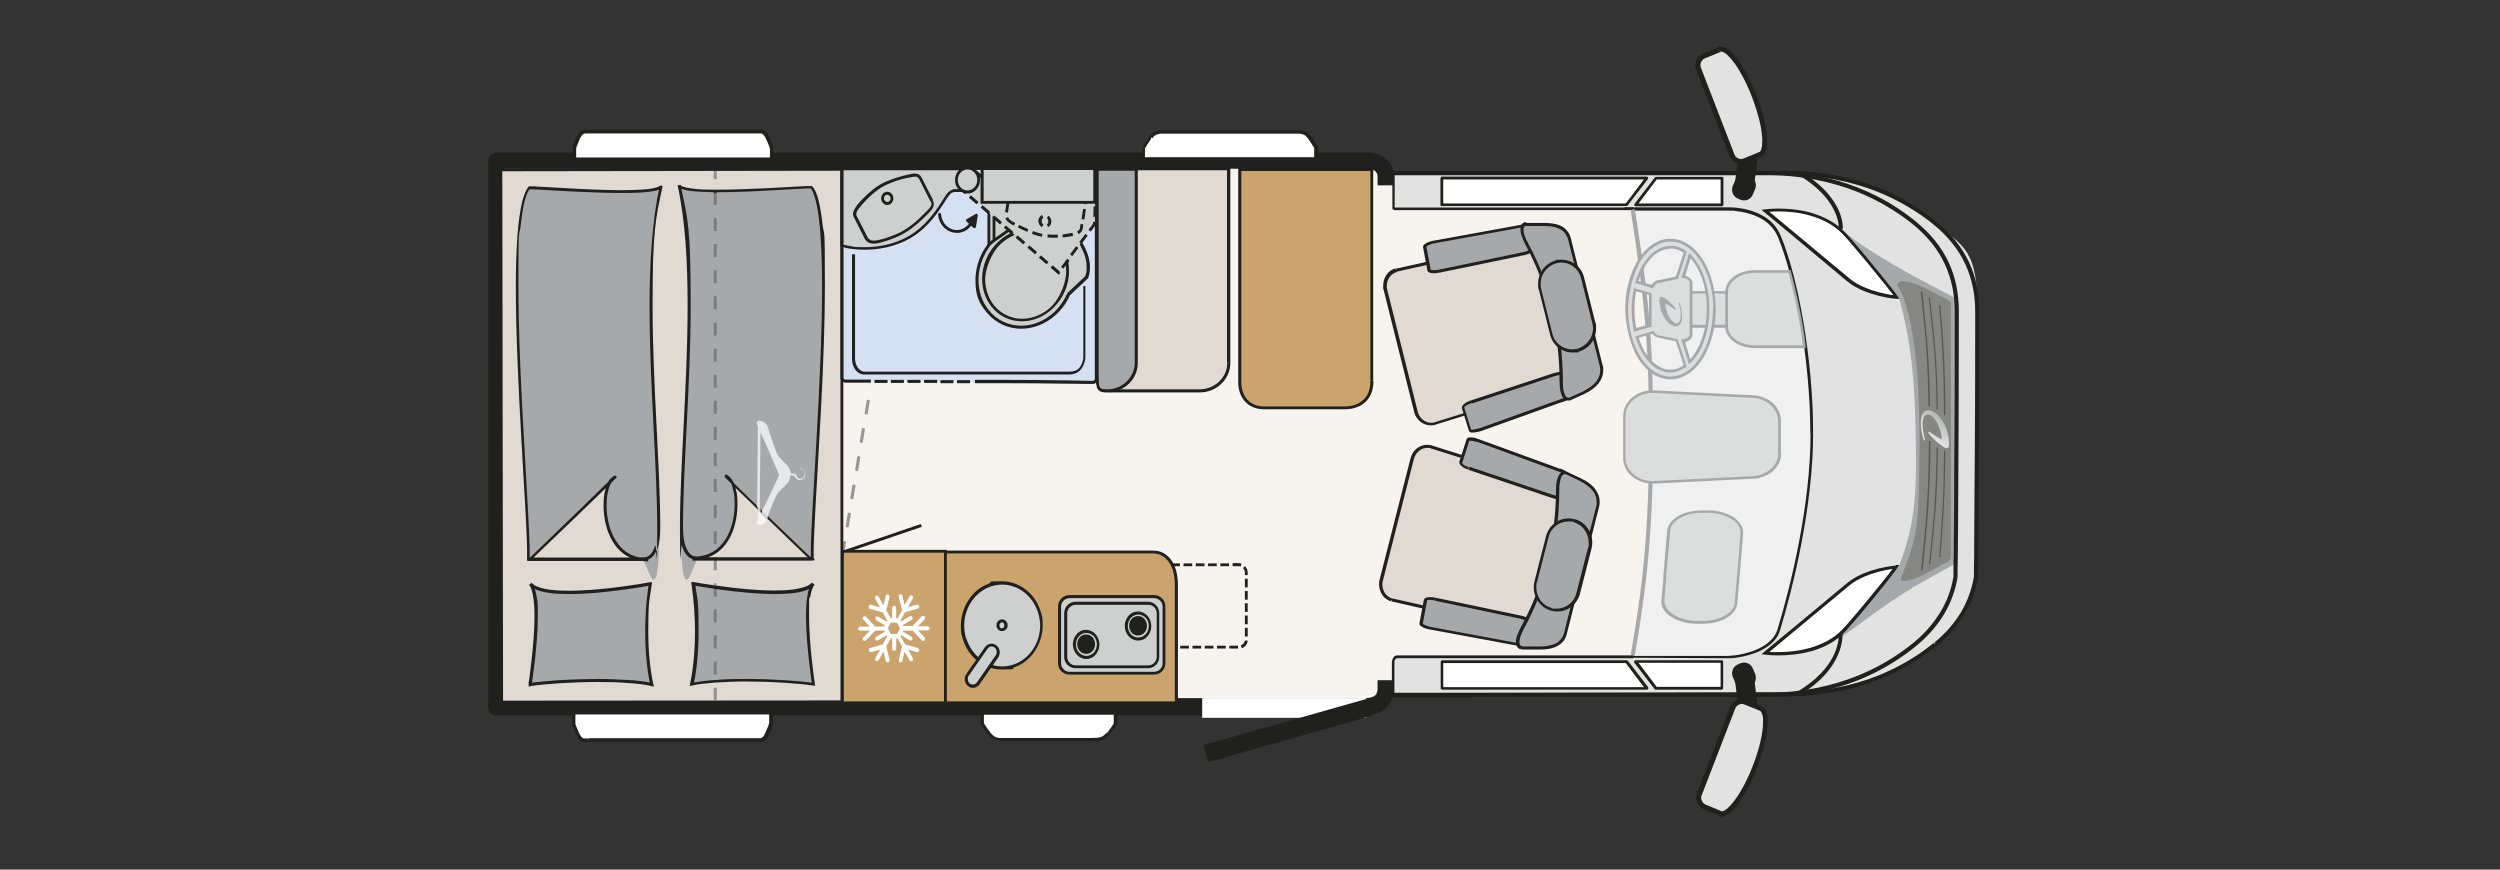 <?xml version="1.0" encoding="UTF-8"?>
<svg id="Ebene_1" data-name="Ebene 1" xmlns="http://www.w3.org/2000/svg" xmlns:xlink="http://www.w3.org/1999/xlink" version="1.1" viewBox="0 0 978 340.2">
  <rect x="0" y="0" width="978" height="340.2" fill="#333333" stroke="none"/>
  <defs>
    <style>
      .cls-1 {
        fill: url(#Unbenannter_Verlauf);
      }

      .cls-1, .cls-2, .cls-3, .cls-4, .cls-5, .cls-6, .cls-7, .cls-8, .cls-9, .cls-10, .cls-11, .cls-12, .cls-13, .cls-14, .cls-15, .cls-16, .cls-17, .cls-18, .cls-19, .cls-20, .cls-21, .cls-22, .cls-23, .cls-24, .cls-25 {
        stroke-width: 0px;
      }

      .cls-2 {
        fill: #e2e2e3;
      }

      .cls-3 {
        fill: #d6e0f3;
      }

      .cls-26 {
        clip-path: url(#clippath);
      }

      .cls-4 {
        fill: none;
      }

      .cls-5 {
        fill: #20201e;
      }

      .cls-6 {
        fill: #caa36d;
      }

      .cls-7 {
        fill: #cfcfd0;
      }

      .cls-8, .cls-10 {
        fill: #a7a8aa;
      }

      .cls-9 {
        fill: #cecfcf;
      }

      .cls-27 {
        clip-path: url(#clippath-1);
      }

      .cls-28 {
        clip-path: url(#clippath-2);
      }

      .cls-10 {
        fill-rule: evenodd;
      }

      .cls-11 {
        fill: #e0dad3;
      }

      .cls-12 {
        fill: #f7f3ee;
      }

      .cls-13 {
        fill: #888988;
      }

      .cls-14 {
        fill: #868685;
      }

      .cls-15 {
        fill: #575756;
      }

      .cls-16 {
        fill: #7d7d7e;
      }

      .cls-17 {
        fill: #857c6c;
      }

      .cls-18 {
        fill: #e8e8e9;
      }

      .cls-19 {
        fill: #f7f6f5;
      }

      .cls-20 {
        fill: #92918f;
      }

      .cls-21 {
        fill: #dcdddd;
      }

      .cls-22 {
        fill: #969694;
      }

      .cls-23 {
        fill: #f0f0f0;
      }

      .cls-24 {
        fill: #fff;
      }

      .cls-25 {
        fill: #c1c0bf;
      }
    </style>
    <clipPath id="clippath">
      <rect class="cls-4" x="184.3" y="0" width="793.7" height="340.2"/>
    </clipPath>
    <clipPath id="clippath-1">
      <path class="cls-4" d="M752.6,172.1c0,.2.2.2.3.2.1,0,.2-.2.1-.4-3.7-14.7,5.6-11.1,6.7,0-1.7-.8-3.3-1.8-4.8-3-.1-.1-.4,0-.5.1,0,.2,0,.4.2.7,1.6,2,3.8,4,6.2,5.4.6.3,1,.3,1.3,0,.5-.4.6-2.2,0-5-1.3-5.9-5-9.6-7.7-9.6-2.6,0-4.2,3.4-1.9,11.5"/>
    </clipPath>
    <linearGradient id="Unbenannter_Verlauf" data-name="Unbenannter Verlauf" x1="0" y1="340.4" x2="1" y2="340.4" gradientTransform="translate(752.1 4080) scale(11.5 -11.5)" gradientUnits="userSpaceOnUse">
      <stop offset="0" stop-color="#e8e8e8"/>
      <stop offset="0" stop-color="#e4e4e4"/>
      <stop offset=".7" stop-color="#b6b7b7"/>
      <stop offset="1" stop-color="#a5a6a6"/>
    </linearGradient>
    <clipPath id="clippath-2">
      <rect class="cls-4" x="184.3" y="0" width="793.7" height="340.2"/>
    </clipPath>
  </defs>
  <g class="cls-26">
    <path class="cls-2" d="M757.1,252.1c9.1-7.5,14.1-16.2,15.8-26.3.4-2.1.7-79.6.7-103.9s-5.1-25.1-16.5-34.6c-10.8-8.9-29.8-19.6-58.1-19.6h-161.4v204.2l161.4-.4c28.3,0,47.2-10.6,58.1-19.5"/>
    <path class="cls-5" d="M757.1,252.1l.5.6c4.6-3.8,8.2-7.9,10.9-12.4,2.7-4.5,4.4-9.3,5.3-14.4h-.8c0-.1.8,0,.8,0,0,0,0-.2,0-.2,0-.3,0-.9,0-1.7,0-3,.2-9.5.2-17.9.2-25.2.3-67.5.3-84.3,0-7-1.3-13.4-4-19.2-2.8-5.9-7-11.2-12.8-15.9-5.5-4.5-13-9.5-22.7-13.3-9.7-3.8-21.6-6.5-35.9-6.5h-162.2v205.9l162.2-.4c14.3,0,26.2-2.7,35.9-6.5,9.7-3.8,17.2-8.7,22.7-13.2l-.5-.6-.5-.6c-5.4,4.4-12.7,9.2-22.3,13-9.5,3.7-21.2,6.3-35.3,6.3l-160.6.4V68.5h160.6c14.1,0,25.8,2.7,35.3,6.4,9.5,3.8,16.9,8.6,22.3,13,5.7,4.7,9.7,9.8,12.3,15.4,2.6,5.6,3.9,11.8,3.9,18.6,0,12.1,0,37.6-.2,60.3s-.1,22-.2,29.9c0,4,0,7.3-.1,9.6,0,1.2,0,2.1,0,2.8,0,.3,0,.6,0,.8,0,0,0,.2,0,.2h0c0,0,0,0,0,0h.2s-.2,0-.2,0h0s.2,0,.2,0h-.2s0,0,0,0h0c-.8,5-2.5,9.6-5,13.9-2.6,4.3-6,8.3-10.5,12l.5.6Z"/>
    <path class="cls-23" d="M708.8,169.3c0-28.8-6-60.8-12.6-76.9-4.5-10.8-18.2-10.8-20.1-10.8-6.7,0-40,0-40,0,9.7,29.2,9.7,146,0,175.2,0,0,33.5.2,40.1.2s16.8-1.2,19.7-10.9c5-16.4,12.9-48.2,12.9-76.8"/>
    <path class="cls-5" d="M708.8,169.3h.5c0-14.4-1.5-29.7-3.8-43.3-2.3-13.6-5.5-25.7-8.9-33.8-1.2-2.8-2.9-4.9-4.9-6.4-3-2.3-6.6-3.5-9.5-4.1-3-.6-5.4-.6-6.1-.6-6.7,0-40,0-40,0h-.7s.2.7.2.7c1.2,3.6,2.3,8.6,3.2,14.6,2.7,18.1,4.1,45.5,4.1,72.8s-.6,36.5-1.8,52c-.6,7.7-1.4,14.8-2.3,20.8-.9,6-2,11-3.2,14.6l-.2.7h.7s33.4.2,40.1.2.7,0,1.3,0c2.1-.2,6.1-.8,10-2.4,1.9-.8,3.8-1.9,5.4-3.3,1.6-1.4,2.9-3.2,3.5-5.4,5-16.4,12.9-48.2,12.9-77h-1c0,28.6-7.9,60.3-12.9,76.7-.7,2.3-2.1,4.1-3.9,5.5-2.7,2.1-6.2,3.4-9.2,4.1-1.5.4-2.9.6-4,.7-1.1.1-1.9.2-2.2.2-3.3,0-13.4,0-22.6,0-4.6,0-9,0-12.2,0s-5.3,0-5.3,0v.5l.5.2c1.2-3.7,2.3-8.7,3.2-14.8,2.7-18.2,4.1-45.6,4.1-73,0-18.3-.6-36.5-1.8-52.1-.6-7.8-1.4-14.9-2.3-20.9-.9-6.1-2-11.1-3.2-14.8l-.5.2v.5s8.3,0,17.5,0c9.2,0,19.2,0,22.5,0s1.6,0,3.2.2c2.4.2,5.7.9,8.8,2.4,3.1,1.5,6,4,7.6,7.9,3.3,8,6.5,20,8.8,33.6,2.3,13.6,3.8,28.8,3.8,43.1h.5Z"/>
    <path class="cls-8" d="M747.9,230l17.7-9.9v-103.1s-17.7-9.4-17.7-9.4h0s-22.3-12.2-27.2-17.8c-3.1-3.7,22.1,26.1,22.3,27,4.7,17.3,6,31.6,6.4,52.7.5,21.4.2,35-6.5,51.9-.3.6-19.8,23.7-23,27.5-3.2,3.9,17.7-13.1,28-18.7M749.8,162.2v1.6c0,0,.5,17.2.5,17.2v.2c-.1-5.1-.3-12.5-.5-19"/>
    <path class="cls-12" d="M519.7,68.1h25.5v13c0,.4.7.5.7.5h92.9l.4,2.5c5.8,37.2,6.6,52.7,6.6,86.6s-2.4,58.9-7.2,86.1h-91.7s-1.9-.2-1.9,2.4,0,12.3,0,12.3h-25.5"/>
    <path class="cls-5" d="M519.7,68.7h25.5v-.5h-.5v13c0,.1,0,.3,0,.4,0,.2.2.3.4.4.2.1.4.2.5.2.1,0,.2,0,.3,0h0s92.5,0,92.5,0l.4,2.1h.5c0,0-.5,0-.5,0,5.8,37.2,6.6,52.7,6.6,86.5,0,36.9-2.4,58.9-7.2,86h.5c0,0,0-.4,0-.4h-91.7v.5-.5s0,0-.1,0c-.1,0-.3,0-.6,0-.4,0-.8.3-1.2.8-.3.5-.6,1.2-.6,2.1,0,1.1,0,12.3,0,12.3h.5v-.5h-25.5v1.1h26v-.5s0-.7,0-1.8c0-3.2,0-9.7,0-10.6s0-.9.2-1.1c.2-.4.4-.5.6-.6.2-.1.4-.1.5-.1h0s0,0,0,0v-.3s0,.3,0,.3h0s0-.3,0-.3v.3s0,0,0,0h92.2v-.4c4.8-27.2,7.3-49.3,7.3-86.2,0-33.8-.8-49.5-6.6-86.7h0s-.5-3-.5-3h-93.4v.5-.5c0,0,0,.3,0,.3v-.3s0,.3,0,.3v-.3s0,0,0,0c0,0-.2,0-.2,0h0s-.1,0-.1,0h.1c0,0,0-.1,0-.1h-.1c0,.1.1,0,.1,0h-.2c0,0,.2,0,.2,0h0c0,0-.2,0-.2,0h.2v-13.5h-26v1.1Z"/>
    <path class="cls-14" d="M753.5,224.3l9-4.9s.7-.3.7-2c0-.3,0-97.5,0-98.5,0-1-1-1.5-1-1.5l-8.9-4.6s-11.3-5.6-11-1c0,0,8.4,9.9,8.6,57.6,0,37.4-.7,40.2-7.4,57.1-.3.6,1.4,2.2,10.1-2.2"/>
    <path class="cls-5" d="M719.3,248h0s0,.2,0,.6c0,1.3-.2,4.4-2.3,8.4-2.1,4-6,8.8-13.4,13.3l.8,1.4c7.6-4.7,11.7-9.7,13.9-14,2.2-4.3,2.5-7.7,2.5-9.2s0-.7,0-.8l-1.6.2Z"/>
    <path class="cls-5" d="M720.9,89.7s0-.3,0-.7c0-1.4-.3-4.5-2.5-8.5-2.2-4-6.3-8.8-13.9-13.4l-.8,1.4c7.4,4.5,11.3,9.1,13.3,12.8,2.1,3.7,2.3,6.6,2.3,7.7,0,.2,0,.3,0,.4,0,0,0,0,0,0h0s.5,0,.5,0h-.5c0,0,0,0,0,0h.5c0,0-.5,0-.5,0l1.6.2Z"/>
    <path class="cls-24" d="M741.9,116.2s-11.9-1-18.7-6.7c-30.1-25.1-32.6-27.1-32.6-27.1,0,0,19.8-2.7,30.7,8.8,3.5,3.7,18.4,21.6,20.5,25"/>
    <path class="cls-5" d="M741.9,116.2v-.6c0,0,0,0,0,0-.3,0-3.3-.3-7-1.3-3.7-1-8.1-2.6-11.3-5.3-30.1-25.1-32.6-27.1-32.6-27.1l-.4.5v.6c0,0,.1,0,.1,0,.2,0,2.1-.3,5-.3,3.3,0,7.8.3,12.3,1.6,4.6,1.3,9.2,3.5,12.9,7.3.9.9,2.5,2.7,4.4,5,2.9,3.4,6.5,7.7,9.6,11.6,1.6,1.9,3,3.7,4.1,5.1.6.7,1.1,1.4,1.5,1.9.4.5.7,1,.9,1.3l.5-.3v-.6c0,0,0,.6,0,.6l.5-.3c-.3-.4-.8-1.1-1.4-1.9-2.2-2.9-6.2-7.8-10.1-12.5-1.9-2.3-3.8-4.6-5.4-6.4-1.6-1.9-2.9-3.4-3.7-4.2-3.8-4-8.7-6.3-13.4-7.7-4.7-1.3-9.3-1.6-12.7-1.6-3.1,0-5.2.3-5.2.3l-1.4.2,1.1.9h0c.4.3,4.3,3.5,32.5,27.1,3.5,2.9,8.3,4.6,12.2,5.6,3.9,1,6.9,1.2,6.9,1.2h1.3c0,.1-.7-1-.7-1l-.5.3Z"/>
    <path class="cls-24" d="M741.9,221.8s-11.9,1-18.7,6.7c-30.1,25.1-32.6,27.1-32.6,27.1,0,0,19.8,2.7,30.7-8.8,3.5-3.7,18.4-21.6,20.5-25"/>
    <path class="cls-5" d="M741.9,221.8v-.6c0,0-3.1.3-7,1.2-3.9,1-8.6,2.7-12.2,5.6-15.1,12.6-23.2,19.3-27.6,22.9-2.2,1.8-3.4,2.8-4.1,3.4-.3.3-.6.5-.7.6,0,0-.1,0-.1.1h0s-1.1.9-1.1.9l1.4.2s2.1.3,5.2.3,7.9-.3,12.7-1.6c4.7-1.3,9.6-3.6,13.4-7.7.9-1,2.5-2.8,4.4-5,2.9-3.4,6.5-7.7,9.6-11.6,1.6-1.9,3-3.7,4.1-5.2.6-.7,1.1-1.4,1.5-1.9.4-.6.7-1,.9-1.3l.7-1.1h-1.3c0,.1,0,.7,0,.7l-.5-.3c-.2.4-.7,1-1.3,1.8-2.1,2.8-6.2,7.8-10,12.4-1.9,2.3-3.8,4.6-5.4,6.4-1.6,1.9-2.9,3.4-3.7,4.2-3.6,3.8-8.3,6-12.9,7.3-4.6,1.3-9.1,1.6-12.3,1.6-1.5,0-2.8,0-3.7-.1-.4,0-.8,0-1,0-.1,0-.2,0-.3,0h0s0,0,0,0v.6c0,0,.3.5.3.5,0,0,2.4-2,32.6-27.1,3.3-2.7,7.9-4.4,11.7-5.4,1.9-.5,3.6-.8,4.8-1,.6,0,1.1-.2,1.4-.2.2,0,.3,0,.4,0,0,0,0,0,0,0h0s0-.6,0-.6l-.5-.3.5.3Z"/>
    <path class="cls-15" d="M760.5,176.4c-.1,17.2-.7,26.1-1.9,41.5h.5c1.2-15.3,1.8-24.3,1.9-41.4h-.5Z"/>
    <path class="cls-15" d="M758.6,119.5c1.3,16,1.8,24.7,1.9,42.9h.5c0-18.2-.6-26.9-1.9-43h-.5Z"/>
    <path class="cls-15" d="M757.6,175.1c-.2,18.6-1.2,29.5-3,45.7h.5c1.8-16.2,2.9-27.1,3-45.7h-.5Z"/>
    <path class="cls-15" d="M754.5,116.5c1.8,16.1,2.9,25.2,3.1,43.6h.5c-.2-18.4-1.3-27.6-3.1-43.6h-.5Z"/>
    <path class="cls-15" d="M754.6,172.5c-.1,20.1-1.2,33.2-3.1,50.7h.6c1.9-17.4,3-30.6,3.1-50.7h-.6Z"/>
    <path class="cls-15" d="M751.4,114.1c1.8,16.4,2.8,26,3,44.8h.6c-.2-18.8-1.3-28.4-3-44.8h-.6Z"/>
  </g>
  <g class="cls-27">
    <rect class="cls-1" x="744.7" y="155.4" width="22.7" height="21.8" transform="translate(162.2 662.9) rotate(-52.3)"/>
  </g>
  <g class="cls-28">
    <path class="cls-8" d="M637.9,82.1c5.8,37.2,7.2,54.8,7.2,88.6,0,36.9-2.4,58.4-7.2,85.6l1.6.3c4.7-27.2,7.2-48.9,7.2-85.9s-1.3-51.7-7.2-88.9l-1.6.3Z"/>
    <path class="cls-21" d="M656.8,127.6c-4.5,0-8.2-1.6-8.2-3.6v-6.2c0-2,3.7-3.6,8.2-3.6h23.2c4.5,0,8.2,1.6,8.2,3.6v6.2c0,2-3.7,3.6-8.2,3.6h-23.2Z"/>
    <path class="cls-8" d="M656.8,127.6v-.5c-2.2,0-4.2-.4-5.6-1-.7-.3-1.2-.7-1.6-1-.2-.2-.3-.4-.4-.5,0-.2-.1-.3-.1-.5v-6.2c0-.2,0-.3.1-.5.1-.3.4-.6.8-.9.6-.5,1.6-.9,2.7-1.2,1.2-.3,2.5-.5,3.9-.5h23.2c2.2,0,4.2.4,5.6,1,.7.3,1.2.7,1.6,1,.2.2.3.4.4.5,0,.2.1.3.1.5v6.2c0,.2,0,.3-.1.5-.1.3-.4.6-.8.9-.6.5-1.6.9-2.7,1.2-1.2.3-2.5.5-3.9.5h-23.2v1.1h23.2c2.3,0,4.4-.4,6-1.1.8-.3,1.4-.8,1.9-1.3.2-.2.4-.5.6-.8.1-.3.2-.6.2-.9v-6.2c0-.3,0-.7-.2-.9-.2-.5-.7-1-1.2-1.3-.8-.6-1.9-1-3.1-1.3-1.2-.3-2.7-.5-4.2-.5h-23.2c-2.3,0-4.4.4-6,1.1-.8.3-1.4.8-1.9,1.3-.2.2-.4.5-.6.8-.1.3-.2.6-.2.9v6.2c0,.3,0,.7.2.9.2.5.7,1,1.2,1.3.8.6,1.9,1,3.1,1.3,1.2.3,2.7.5,4.2.5v-.5Z"/>
    <path class="cls-21" d="M700.1,106.2h-13.5c-6.1,0-11.1,3.5-11.1,7.9v13.7c0,4.4,5,7.9,11.1,7.9h19.2c-.9-10.1-4.2-24-5.7-29.5"/>
    <path class="cls-8" d="M700.1,106.2v-.5h-13.5c-3.2,0-6.1.9-8.2,2.4-1.1.8-1.9,1.7-2.5,2.7-.6,1-1,2.2-1,3.3v13.7c0,1.2.3,2.3,1,3.3.9,1.5,2.4,2.8,4.3,3.7,1.9.9,4.1,1.4,6.4,1.4h19.8v-.6c-1-10.1-4.3-24.1-5.8-29.5v-.4h-.5v.5h-.5c1.5,5.5,4.8,19.5,5.7,29.5h.5v-.6h-19.2c-3,0-5.6-.9-7.6-2.2-1-.7-1.7-1.5-2.2-2.3-.5-.9-.8-1.8-.8-2.8v-13.7c0-1,.3-1.9.8-2.8.8-1.3,2.1-2.4,3.8-3.3,1.7-.8,3.8-1.3,6-1.3h13.5v-.5h-.5c0,.1.5,0,.5,0Z"/>
    <path class="cls-21" d="M696.2,177.3v-12.7c0-5.2-5-9.5-11.1-9.5l-38.6-1.9c-6.1,0-11.1,4.3-11.1,9.5v16.5c0,5.2,5,9.5,11.1,9.5l38.6-1.9c6.1,0,11.1-4.3,11.1-9.5"/>
    <path class="cls-8" d="M696.2,177.3h.5v-12.7c0-2.8-1.3-5.3-3.4-7.1-2.1-1.8-5-2.9-8.2-2.9v.5-.5s-38.5-1.9-38.5-1.9h0c-3.2,0-6.1,1.1-8.2,2.9-2.1,1.8-3.4,4.3-3.4,7.1v16.5c0,2.8,1.3,5.3,3.4,7.1,2.1,1.8,5,2.9,8.2,2.9h0l38.6-1.9v-.5s0,.5,0,.5c3.2,0,6.1-1.1,8.2-2.9,2.1-1.8,3.4-4.3,3.4-7.1h-1.1c0,2.4-1.2,4.7-3.1,6.3-1.9,1.6-4.6,2.7-7.5,2.7h0l-38.6,1.9v.5s0-.5,0-.5c-2.9,0-5.6-1-7.5-2.7-1.9-1.6-3.1-3.9-3.1-6.3v-16.5c0-2.4,1.2-4.7,3.1-6.3,1.9-1.6,4.6-2.7,7.5-2.7v-.5.5s38.5,1.9,38.5,1.9h0c2.9,0,5.6,1,7.5,2.7,1.9,1.6,3.1,3.9,3.1,6.3v12.7h.5Z"/>
    <path class="cls-21" d="M668.6,200.2h-2c-7.4-.4-13.6,2.9-14,7.3l-1.5,17.8v1.2c0,0-.8,8.4-.8,8.4-.4,4.4,5.3,8.2,12.7,8.5h2c7.4.4,13.6-2.9,14-7.3l.4-4.4.8-9.3,1.1-13.8c.4-4.4-5.3-8.2-12.7-8.5"/>
    <path class="cls-8" d="M668.6,200.2v-.5s-1.9,0-1.9,0c-.3,0-.6,0-1,0-3.6,0-6.8.8-9.2,2.2-1.2.7-2.2,1.5-3,2.5-.7,1-1.2,2-1.3,3.2l-1.5,17.8v1.2c0,0-.8,8.4-.8,8.4,0,.1,0,.3,0,.4,0,1.2.4,2.3,1.1,3.3,1,1.5,2.7,2.8,4.8,3.7,2.1.9,4.6,1.5,7.3,1.6h2c.3,0,.6,0,1,0,3.6,0,6.8-.8,9.2-2.2,1.2-.7,2.2-1.5,3-2.5.7-1,1.2-2,1.3-3.2l.4-4.4.8-9.3,1.1-13.8c0-.1,0-.3,0-.4,0-1.2-.4-2.3-1.1-3.3-1-1.5-2.7-2.8-4.8-3.7-2.1-.9-4.6-1.5-7.3-1.6v.5s0,.5,0,.5c3.5.1,6.6,1.1,8.8,2.5,1.1.7,2,1.5,2.5,2.4.6.9.9,1.8.9,2.7,0,.1,0,.2,0,.3l-1.1,13.8-.8,9.3-.4,4.4c0,.9-.4,1.8-1.1,2.6-1,1.2-2.5,2.3-4.5,3.1-2,.8-4.3,1.2-6.9,1.2s-.6,0-.9,0h-2c-3.5-.2-6.6-1.2-8.7-2.6-1.1-.7-2-1.5-2.5-2.4-.6-.9-.9-1.8-.9-2.7s0-.2,0-.3l.7-8.4v-1.2c0,0,1.6-17.8,1.6-17.8,0-.9.5-1.8,1.1-2.6,1-1.2,2.5-2.3,4.5-3.1,2-.8,4.3-1.2,6.9-1.2s.6,0,.9,0h2c0,0,0-.5,0-.5Z"/>
    <polygon class="cls-24" points="564.1 258.8 564.1 269.3 644.3 269.3 636.3 258.8 564.1 258.8"/>
    <path class="cls-5" d="M564.1,258.8h-.5v10.4c0,.1,0,.3.2.4.1,0,.2.2.4.2h80.1c.2,0,.4-.1.5-.3,0-.2,0-.4,0-.6l-8-10.4c0-.1-.3-.2-.4-.2h-72.2c-.1,0-.3,0-.4.2,0,0-.2.2-.2.4h.5v.5h71.9l7.1,9.4h-78.5v-9.9h-.5v.5-.5Z"/>
    <polygon class="cls-24" points="673.6 269.3 673.6 258.8 639.9 258.8 647.8 269.3 673.6 269.3"/>
    <path class="cls-5" d="M673.6,269.3h.5v-10.4c0-.1,0-.3-.2-.4-.1-.1-.2-.2-.4-.2h-33.7c-.2,0-.4.1-.5.3,0,.2,0,.4,0,.6l8,10.4c0,.1.3.2.4.2h25.8c.1,0,.3,0,.4-.2,0-.1.2-.2.2-.4h-.5v-.5h-25.5l-7.1-9.4h32.1v9.9h.5v-.5.5Z"/>
    <polygon class="cls-24" points="564.1 80.1 564.1 69.7 644.3 69.7 636.3 80.1 564.1 80.1"/>
    <path class="cls-5" d="M564.1,80.1h.5v-9.9h78.5l-7.1,9.4h-71.9v.5h.5-.5v.5h72.2c.2,0,.3,0,.4-.2l8-10.4c.1-.2.1-.4,0-.6,0-.2-.3-.3-.5-.3h-80.1c-.1,0-.3,0-.4.2,0,.1-.2.2-.2.4v10.4c0,.1,0,.3.2.4.1.1.2.2.4.2v-.5Z"/>
    <polygon class="cls-24" points="673.6 69.7 673.6 80.1 639.9 80.1 647.8 69.7 673.6 69.7"/>
    <path class="cls-5" d="M673.6,69.7h-.5v9.9h-32.1l7.1-9.4h25.5v-.5h-.5.5v-.5h-25.8c-.2,0-.3,0-.4.2l-8,10.4c-.1.2-.1.4,0,.6,0,.2.3.3.5.3h33.7c.1,0,.3,0,.4-.2,0-.1.2-.2.2-.4v-10.4c0-.1,0-.3-.2-.4-.1-.1-.2-.2-.4-.2v.5Z"/>
    <path class="cls-21" d="M670.7,120.9c0-14.9-7.7-27-17.2-27s-17.2,12.1-17.2,27,7.7,27,17.2,27,17.2-12.1,17.2-27M661,141.7l-2.5-8.3c1.7-.2,3-1.2,3-2.4v-20.3c0-1.2-1.3-2.2-3-2.4l2.5-8.3c4.3,4.2,7.2,11.9,7.2,20.8s-2.9,16.6-7.2,20.8M653.5,96.7c2.1,0,4,.7,5.8,2l-3.3,10-7,1.5c-1.1,0-2,.9-2.6,2l-6.1-1.8c2.4-8.1,7.4-13.6,13.2-13.6M639.6,113.3l6,1.7v12.3h0s-5.9,1.7-5.9,1.7c-.5-2.5-.8-5.2-.8-8s.3-5.2.8-7.6M640.4,131.8l6.2-1.9c.6.9,1.5,1.6,2.4,1.6l7,1.5,3.3,10.1c-1.8,1.3-3.7,2-5.8,2-5.7,0-10.7-5.4-13.1-13.2"/>
    <path class="cls-8" d="M670.7,120.9h.5c0-7.5-1.9-14.4-5.1-19.4-1.6-2.5-3.5-4.5-5.6-5.9-2.1-1.4-4.5-2.2-7-2.2-2.5,0-4.9.8-7,2.2-3.2,2.1-5.9,5.6-7.7,10-1.9,4.4-3,9.6-3,15.3s1.9,14.4,5.1,19.4c1.6,2.5,3.5,4.5,5.6,5.9,2.1,1.4,4.5,2.2,7,2.2,2.5,0,4.8-.8,7-2.2,3.2-2.1,5.9-5.6,7.7-10,1.9-4.4,3-9.6,3-15.3h-1.1c0,7.4-1.9,14-4.9,18.8-1.5,2.4-3.3,4.3-5.3,5.6-2,1.3-4.1,2-6.4,2s-4.4-.7-6.4-2c-3-2-5.5-5.3-7.3-9.5-1.8-4.2-2.9-9.3-2.9-14.9s1.9-14,4.9-18.8c1.5-2.4,3.3-4.3,5.3-5.6,2-1.3,4.1-2,6.4-2,2.3,0,4.4.7,6.4,2,3,2,5.5,5.3,7.4,9.5,1.8,4.2,2.9,9.3,2.9,14.9h.5ZM661,141.7l.5-.2-2.5-8.3-.5.2v.5c1,0,1.8-.4,2.5-.9.3-.3.6-.6.8-.9.2-.3.3-.7.3-1.1v-20.3c0-.4-.1-.8-.3-1.1-.3-.5-.7-.9-1.3-1.2-.5-.3-1.2-.5-1.9-.6v.5c0,0,.5.2.5.2l2.5-8.3-.5-.2-.4.4c2.1,2,3.8,4.9,5.1,8.4,1.2,3.5,1.9,7.6,1.9,11.9s-.7,8.5-2,12c-1.2,3.5-3,6.4-5.1,8.5l.4.4.5-.2-.5.2.4.4c2.2-2.2,4.1-5.2,5.3-8.9,1.3-3.6,2-7.8,2-12.3s-.7-8.7-2-12.3c-1.3-3.6-3.1-6.7-5.3-8.9l-.6-.6-3,9.7h.7c.7.1,1.4.4,1.8.7.2.2.4.4.5.6.1.2.2.4.2.6v20.3c0,.2,0,.4-.2.6-.2.3-.5.6-.9.8-.4.2-.9.4-1.5.4h-.7c0,0,3,9.8,3,9.8l.6-.6-.4-.4ZM653.5,96.7v.5c1.9,0,3.8.7,5.5,1.9l.3-.4-.5-.2-3.2,9.7-6.7,1.4v.5c.1,0,.1-.5.1-.5-.3,0-.7,0-1,.2-.5.2-.9.5-1.2.8-.3.4-.7.8-.9,1.2l.5.3.2-.5-6.1-1.8-.2.5.5.2c1.2-4,3-7.3,5.2-9.6,1.1-1.2,2.3-2.1,3.6-2.7,1.3-.6,2.6-.9,3.9-.9v-1.1c-1.5,0-3,.4-4.4,1.1-2.1,1-4,2.7-5.5,4.9-1.6,2.2-2.9,4.9-3.8,8l-.2.5,7,2.1.2-.4c.3-.5.7-.9,1-1.2.2-.2.4-.3.6-.4.2,0,.4-.1.6-.1h0l7.4-1.6,3.5-10.7-.3-.2c-1.9-1.3-3.9-2.1-6.1-2.1v.5ZM639.6,113.3v.5c-.1,0,5.5,1.6,5.5,1.6v11.9h0s.5,0,.5,0v-.5c-.1,0-6.1,1.7-6.1,1.7v.5c.1,0,.7-.1.7-.1-.5-2.5-.8-5.1-.8-7.9s.3-5.2.7-7.5h-.5c0-.1-.1.4-.1.4v-.5c.1,0-.4-.1-.4-.1-.5,2.4-.8,5-.8,7.7s.3,5.6.8,8.2v.6c.1,0,7-2,7-2v-.4s0-12.7,0-12.7l-7-2v.6c-.1,0,.4.1.4.1ZM640.4,131.8l.2.5,6.2-1.9-.2-.5-.4.3c.3.5.7.9,1.2,1.3.5.3,1,.6,1.6.6v-.5.5c-.1,0,6.6,1.4,6.6,1.4l3.2,9.8.5-.2-.3-.4c-1.7,1.2-3.6,1.9-5.5,1.9s-2.6-.3-3.9-.9c-1.9-.9-3.6-2.4-5.1-4.5-1.5-2-2.7-4.6-3.6-7.5l-.5.2.2.5-.2-.5-.5.2c1.2,4,3.1,7.4,5.4,9.8,1.2,1.2,2.4,2.2,3.8,2.8,1.4.7,2.8,1,4.3,1,2.2,0,4.3-.8,6.1-2.1l.3-.2-3.5-10.7-7.4-1.5h0c-.3,0-.7-.1-1-.4-.3-.2-.7-.6-.9-1l-.2-.3-7.1,2.1.2.5.5-.2Z"/>
    <path class="cls-10" d="M649.4,120c2,9.1,11.5,11.9,7.7-1.5,0-.2-.2-.2-.3-.1-.1,0-.1.2,0,.3,3,11.8-4.5,8.9-5.4,0,1.3.6,2.6,1.5,3.8,2.4.1,0,.3,0,.4,0,0-.1,0-.3-.2-.6-1.3-1.6-3-3.2-4.9-4.3-.5-.2-.8-.3-1,0-.4.4-.5,1.8,0,4"/>
    <path class="cls-5" d="M519.6,271.9v.8h171.4c14.3,0,26.2-2.8,35.9-6.6,9.7-3.9,17.2-8.9,22.7-13.4,4.6-3.8,8.2-7.9,10.9-12.4,2.7-4.5,4.4-9.3,5.3-14.4h-.8c0-.1.8,0,.8,0,0,0,0-.2,0-.2,0-.3,0-.9,0-1.7,0-3,.2-9.5.2-17.9.2-25.2.3-67.5.3-84.3,0-7-1.3-13.4-4-19.2-2.8-5.9-7-11.2-12.8-15.9-5.5-4.5-13-9.5-22.7-13.3-9.7-3.8-21.6-6.5-35.9-6.5h-172.2v205.9h.8v-.8h.8V68.5h170.6c14.1,0,25.8,2.7,35.3,6.4,9.5,3.8,16.9,8.6,22.3,13,5.7,4.7,9.7,9.8,12.3,15.4,2.6,5.6,3.9,11.8,3.9,18.6,0,12.1,0,37.6-.2,60.3,0,11.3-.1,22-.2,29.9,0,4,0,7.3-.1,9.6,0,1.2,0,2.1,0,2.8,0,.3,0,.6,0,.8,0,0,0,.2,0,.2h0c0,0,0,0,0,0h.2s-.2,0-.2,0h0s.2,0,.2,0h-.2s0,0,0,0h0c-.8,5-2.5,9.6-5.1,13.9-2.6,4.3-6,8.3-10.5,12-5.4,4.4-12.7,9.3-22.3,13.1-9.5,3.8-21.2,6.5-35.3,6.5h-171.4v.8h.8-.8Z"/>
    <path class="cls-5" d="M681.4,288l-2.8-22.9c-.3-2.1,1.2-4,3.3-4.3,2.1-.3,3.9,1.2,4.2,3.3l2.8,22.9c.3,2.1-1.2,4-3.3,4.3-2.1.3-3.9-1.2-4.2-3.3"/>
    <path class="cls-5" d="M678.8,267l-.9-2.1c-.8-1.9,0-4.2,2-5l.9-.4c1.9-.8,4.1,0,4.9,2l.9,2.1c.8,1.9,0,4.2-2,5l-.9.4c-1.9.8-4.1,0-4.9-2"/>
    <path class="cls-2" d="M672.7,318.4c3.2,1.3,9.3-6.9,13.7-18.2,4.4-11.3,5.4-21.6,2.2-22.8-.1,0-6.1-2.5-6.1-2.5-1.9-.8-4.1.2-4.9,2.2l-13.1,33.9c-.8,2,.2,4.2,2.1,5,0,0,6,2.4,6.1,2.5"/>
    <path class="cls-5" d="M672.7,318.4l-.4.9c.3.1.7.2,1.1.2.6,0,1.2-.2,1.8-.5,1-.5,2-1.3,3-2.4,1.5-1.6,3.1-3.9,4.7-6.7,1.6-2.7,3.1-5.9,4.4-9.5,1.3-3.5,2.4-6.8,3.1-9.9.7-3.1,1.1-5.8,1.1-8.1s-.2-2.8-.5-3.8c-.2-.5-.4-1-.7-1.4-.3-.4-.7-.7-1.2-.9-.1,0-6.1-2.5-6.1-2.5-.6-.2-1.2-.3-1.7-.3-.9,0-1.9.3-2.6.8-.8.5-1.4,1.3-1.8,2.2l-13.1,33.9c-.2.6-.3,1.2-.3,1.7,0,1,.3,1.9.8,2.7.5.8,1.3,1.4,2.2,1.8,0,0,1.5.6,3,1.2,1.5.6,3.1,1.2,3.1,1.3l.4-.9.4-.9c-.1,0-6.1-2.5-6.1-2.5-.5-.2-1-.6-1.3-1.1-.3-.5-.5-1-.5-1.6s0-.7.2-1l13.1-33.9c.2-.6.6-1,1-1.3.5-.3,1-.5,1.6-.5s.7,0,1,.2c0,0,1.5.6,3,1.2,1.5.6,3.1,1.2,3.1,1.3.1,0,.3.2.4.3.2.3.4.8.6,1.4.2.7.2,1.5.2,2.6,0,2-.3,4.7-1,7.6-.7,3-1.7,6.2-3,9.6-2,5.2-4.4,9.7-6.7,12.9-1.1,1.6-2.2,2.8-3.2,3.7-.5.4-.9.7-1.3.9-.4.2-.7.3-.9.3-.1,0-.2,0-.3,0l-.4.9Z"/>
    <path class="cls-5" d="M681.4,49.7l-2.8,22.9c-.3,2.1,1.2,4,3.3,4.3,2.1.3,3.9-1.2,4.2-3.3l2.8-22.9c.3-2.1-1.2-4-3.3-4.3-2.1-.3-3.9,1.2-4.2,3.3"/>
    <path class="cls-5" d="M678.8,70.6l-.9,2.1c-.8,1.9,0,4.2,2,5l.9.4c1.9.8,4.1,0,4.9-2l.9-2.1c.8-1.9,0-4.2-2-5l-.9-.4c-1.9-.8-4.1,0-4.9,2"/>
    <path class="cls-2" d="M672.7,19.3c3.2-1.3,9.3,6.9,13.7,18.2,4.4,11.3,5.4,21.6,2.2,22.8-.1,0-6.1,2.5-6.1,2.5-1.9.8-4.1-.2-4.9-2.2l-13.1-33.9c-.8-2,.2-4.2,2.1-5,0,0,6-2.4,6.1-2.5"/>
    <path class="cls-5" d="M672.7,19.3l.4.9c0,0,.2,0,.3,0,.2,0,.5,0,.9.3.7.3,1.5,1,2.4,2,1.4,1.5,2.9,3.6,4.4,6.3,1.5,2.6,3,5.8,4.3,9.2,1.3,3.4,2.3,6.7,3,9.6.7,3,1,5.6,1,7.6,0,1.3-.1,2.4-.4,3.2-.1.4-.3.6-.4.8-.2.2-.3.3-.4.3-.1,0-6.1,2.5-6.1,2.5-.3.1-.7.2-1,.2-.6,0-1.1-.2-1.6-.5-.5-.3-.8-.8-1-1.3l-13.1-33.9c-.1-.3-.2-.7-.2-1,0-.6.2-1.1.5-1.6.3-.5.7-.8,1.3-1.1,0,0,6-2.4,6.1-2.5l-.4-.9-.4-.9c0,0-1.6.6-3.1,1.3-1.5.6-3,1.2-3,1.2-.9.4-1.7,1-2.2,1.8-.5.8-.8,1.7-.8,2.7s.1,1.2.3,1.7l13.1,33.9c.4.9,1,1.7,1.8,2.2.8.5,1.7.8,2.6.8s1.2-.1,1.7-.3c0,0,1.5-.6,3-1.2,1.5-.6,3.1-1.2,3.1-1.3.5-.2.9-.5,1.2-.9.5-.6.8-1.4,1-2.2.2-.9.3-1.9.3-3,0-2.3-.4-5-1.1-8.1-.7-3.1-1.7-6.4-3.1-9.9-2.1-5.3-4.5-10-6.9-13.3-1.2-1.7-2.4-3-3.5-4-.6-.5-1.1-.9-1.7-1.2-.6-.3-1.2-.5-1.8-.5-.4,0-.7,0-1.1.2l-.9.4.9-.4.4.9Z"/>
    <path class="cls-12" d="M542.1,69.3c0-6.5-7.1-6.5-7.1-6.5H194.2v213.8h340.8s7.1,0,7.1-7.1V69.3Z"/>
    <path class="cls-5" d="M545.3,69.3c0-1.1-.2-2.1-.4-3.1-.3-.8-.6-1.6-1.1-2.3-.8-1.2-1.8-2-2.8-2.6-.7-.5-1.5-.8-2.2-1-1-.4-1.9-.5-2.6-.6-.7,0-1.1,0-1.2,0H194.2c-.8,0-1.7.3-2.3.9-.6.6-.9,1.4-.9,2.3v213.8c0,.8.3,1.7.9,2.3.6.6,1.4.9,2.3.9h340.8c.4,0,.9,0,1.2-.3l-1.2-3v3.2c.5,0,.9-.1,1.2-.3l-1.2-3v3.2h0v-2.4s0,2.4,0,2.4v-2.4s0,2.4,0,2.4c.1,0,.8,0,1.7-.2.7-.1,1.5-.3,2.4-.7.7-.3,1.4-.6,2.1-1.1.5-.4,1.1-.8,1.6-1.4.7-.8,1.4-1.8,1.8-3,.4-1.2.7-2.5.7-4v-3.2h-6.4v3.2c0,.6,0,1.1-.2,1.4,0,.3-.2.6-.3.8-.2.4-.5.6-.8.8-.3.2-.5.3-.9.4-.5.2-.9.3-1.3.3-.2,0-.3,0-.4,0,0,0,0,0,0,0h0s0,0,0,0h0s0,0,0,0v1.4s0-1.4,0-1.4h0v1.4s0-1.4,0-1.4v2.2s0-2.2,0-2.2h0v2.2s0-2.2,0-2.2v2.6s0-2.6,0-2.6h0v2.6s0-2.6,0-2.6v1.5s0-1.5,0-1.5v1.5s0-1.5,0-1.5h0c-.5,0-.9.1-1.2.3l1.2,3v-3.2H197.4V66h337.6v-1.8,1.8s0,0,0,0v-1.8,1.8s0,0,0,0h0s0,0,0,0h0s.4,0,.8.1c.4,0,.8.2,1.2.3.3.1.6.3.8.4.2.1.3.2.4.4.2.2.3.4.5.7.1.3.2.7.2,1.4v3.2h6.4v-3.2Z"/>
    <rect class="cls-24" x="470.3" y="273.1" width="64.2" height="7.7"/>
    <polygon class="cls-5" points="472.8 298.1 470.8 291.5 534.6 273.4 536.6 280 472.8 298.1"/>
    <path class="cls-24" d="M450.3,53.7c-1,1.4-2.7,4.1-2.7,4.1v4.3h67.5v-4.1s-.7-1.5-2.8-4.3c-1.4-1.9-2.5-2.2-6.2-2.2h-49.6c-3.7,0-4.8.3-6.2,2.2"/>
    <path class="cls-5" d="M450.3,53.7l-.5-.4c-.5.7-1.2,1.7-1.8,2.6-.6.9-1,1.6-1,1.6v.2c-.1,0-.1,5.2-.1,5.2h68.9v-4.9h0c0-.2-.7-1.7-2.8-4.6-.4-.5-.7-.9-1.2-1.3-.3-.3-.7-.5-1-.6-.6-.3-1.2-.4-1.9-.5-.7,0-1.6-.1-2.7-.1h-49.6c-.9,0-1.7,0-2.4,0-.5,0-1,.1-1.4.2-.6.2-1.2.4-1.7.8-.5.4-.9.8-1.3,1.4l.5.4.5.4c.3-.5.6-.8.9-1,.2-.2.5-.3.7-.4.4-.2.9-.3,1.5-.4.7,0,1.5,0,2.5,0h49.6c.9,0,1.7,0,2.3,0,.5,0,.8.1,1.2.2.5.1.8.3,1.2.6.3.3.7.6,1,1.1,1,1.4,1.7,2.5,2.1,3.2.2.4.4.6.4.8,0,0,0,.2,0,.2h0s0,0,0,0l.6-.3h-.7v3.4s-66.2,0-66.2,0v-3.6h-.7l.6.4s0,0,0-.1c.2-.3.6-1,1.1-1.8.5-.8,1.1-1.6,1.5-2.2l-.5-.4Z"/>
    <path class="cls-24" d="M433.6,287c1.1-1.4,3-4.1,3-4.1v-4.3h-52.2v4.1s.7,1.5,3,4.3c1.5,1.9,2.7,2.2,6.7,2.2h32.7c4,0,5.2-.3,6.7-2.2"/>
    <path class="cls-5" d="M433.6,287l.5.4c.6-.7,1.3-1.7,1.9-2.6.6-.9,1.1-1.6,1.1-1.6v-.2c.1,0,.1-5.2.1-5.2h-53.6v5h0c0,.2.8,1.7,3.1,4.6.4.5.8.9,1.2,1.3.3.3.7.5,1.1.6.6.2,1.3.4,2.1.5.8,0,1.7.1,2.9.1h32.7c1,0,1.9,0,2.6,0,1.1,0,2-.3,2.7-.7.4-.2.7-.4,1-.7.3-.3.6-.6.9-1l-.5-.4-.6-.4c-.4.5-.7.8-1,1-.2.2-.5.3-.8.5-.4.2-1,.3-1.7.4-.7,0-1.6.1-2.7.1h-32.7c-1,0-1.8,0-2.5,0-1,0-1.7-.2-2.2-.5-.3-.1-.5-.3-.7-.5-.2-.2-.5-.5-.8-.8-1.1-1.4-1.9-2.5-2.3-3.2-.2-.4-.4-.6-.5-.8,0,0,0-.1-.1-.2h0s0,0,0,0h0s0,0,0,0h0s0,0,0,0l-.6.3h.7v-3.4h50.8v3.6h.7l-.6-.4s0,0,0,.1c-.2.3-.7,1-1.2,1.8-.6.8-1.2,1.6-1.6,2.2l.6.4Z"/>
    <path class="cls-24" d="M230.3,289.5h65.7c2.4,0,3.1-.3,4-2.2,1.3-2.8,1.8-4.3,1.8-4.3v-4.3s-77.2,0-77.2,0v4.5s1.1,2.8,1.8,4.1c.9,1.9,1.6,2.2,4,2.2"/>
    <path class="cls-5" d="M230.3,289.5v.7h65.7c.6,0,1.1,0,1.6,0,.4,0,.7-.1,1-.2.5-.2.9-.5,1.2-.9.3-.4.6-.8.8-1.4,1.4-2.9,1.8-4.4,1.8-4.4h0c0,0,0-5.2,0-5.2h-78.6v5.3h0c0,.1.3.8.6,1.7.4.9.8,1.9,1.1,2.6.2.5.5.9.7,1.3.2.3.4.5.7.7.4.3.9.4,1.4.5.5,0,1.1.1,1.8.1v-1.4c-.6,0-1,0-1.4,0-.3,0-.5,0-.7-.2-.3-.1-.4-.2-.6-.5-.2-.2-.4-.6-.7-1.1-.3-.7-.8-1.7-1.1-2.5-.2-.4-.3-.8-.4-1.1-.1-.3-.2-.5-.2-.5l-.6.3h.7v-3.8h75.8s0,3.6,0,3.6h.7s-.7-.2-.7-.2h0c0,0-.4,1.5-1.7,4.2-.2.5-.4.8-.6,1-.1.2-.3.3-.4.4-.2.1-.5.2-.8.3-.4,0-.9,0-1.5,0h-65.7v.7Z"/>
    <path class="cls-24" d="M226.3,53.5c-.6,1.4-1.8,4.1-1.8,4.1v4.5h77.2v-4.3s-.4-1.5-1.8-4.3c-.9-1.9-1.6-2.2-4-2.2h-65.7c-2.4,0-3.1.3-4,2.2"/>
    <path class="cls-5" d="M226.3,53.5l-.6-.3c-.3.7-.8,1.7-1.1,2.6-.4.9-.6,1.6-.6,1.6h0v5.4h78.6v-5.1s0,0,0,0c0,0-.4-1.6-1.8-4.4-.2-.5-.5-.9-.7-1.3-.2-.3-.4-.5-.7-.7-.4-.3-.9-.4-1.4-.5-.5,0-1.1-.1-1.8-.1h-65.7c-.6,0-1.1,0-1.6,0-.3,0-.7.1-1,.3-.5.2-.9.5-1.2.9-.3.4-.6.8-.8,1.4h0s.6.3.6.3l.6.3c.2-.5.4-.8.6-1,.1-.2.3-.3.4-.4.2-.1.4-.2.8-.3.4,0,.9,0,1.5,0h65.7c.6,0,1,0,1.4,0,.3,0,.5,0,.7.2.3.1.4.2.6.5.2.2.4.6.7,1.1.7,1.4,1.1,2.5,1.4,3.2.1.4.2.6.3.8,0,0,0,.2,0,.2h0s0,0,0,0h0s.7-.2.7-.2h-.7s0,3.6,0,3.6h-75.8v-3.8h-.7l.6.3s0-.2.2-.5c.2-.4.4-1.1.7-1.8.3-.7.6-1.4.8-1.9l-.6-.3Z"/>
    <path class="cls-5" d="M450.7,252.6h-1.1v1.1h1.1v-1.1ZM455.5,252.6h-3.4v1.1h3.4v-1.1ZM460.3,252.6h-3.4v1.1h3.4v-1.1ZM465.1,252.6h-3.4v1.1h3.4v-1.1ZM469.9,252.6h-3.4v1.1h3.4v-1.1ZM474.7,252.6h-3.4v1.1h3.4v-1.1ZM479.5,252.6h-3.4v1.1h3.4v-1.1ZM484.3,252.6h-3.4v1.1h3.4v-1.1ZM487,250.4c0,.9-.7,1.7-1.6,2.1l.4,1.1c1.3-.5,2.2-1.6,2.3-3h-1.1ZM487,249h1.1v-3.4h-1.1v3.4ZM487,244.2h1.1v-3.4h-1.1v3.4ZM487,239.4h1.1v-3.4h-1.1v3.4ZM487,234.6h1.1v-3.4h-1.1v3.4ZM487,229.8h1.1v-3.4h-1.1v3.4ZM486.3,222.3c.4.4.7,1,.7,1.7v1h1.1v-1c0-1-.4-1.9-1.1-2.5l-.8.8ZM482.2,221.5h2.3c.3,0,.6,0,.8.1l.4-1.1c-.4-.1-.8-.2-1.2-.2h-2.3v1.1ZM477.4,221.5h3.4v-1.1h-3.4v1.1ZM472.6,221.5h3.4v-1.1h-3.4v1.1ZM467.8,221.5h3.4v-1.1h-3.4v1.1ZM463,221.5h3.4v-1.1h-3.4v1.1ZM458.2,221.5h3.4v-1.1h-3.4v1.1ZM453.4,221.5h3.4v-1.1h-3.4v1.1Z"/>
    <path class="cls-11" d="M546.1,105.6c-3.2.9-5.1,4.3-4.2,7.8l11.9,47.6c.9,3.4,4.1,5.5,7.3,4.7l53-16.5c3.2-.9,5-4.3,4.1-7.7l-10.8-43.2c-.9-3.4-4.1-5.6-7.2-4.7l-54.1,12.1Z"/>
    <path class="cls-5" d="M546.1,105.6l-.2-.6c-1.5.4-2.7,1.3-3.5,2.5-.8,1.2-1.3,2.6-1.3,4.2s0,1.2.2,1.8l11.9,47.6c.8,3.2,3.5,5.3,6.5,5.3.5,0,1.1,0,1.6-.2h0s53.1-16.5,53.1-16.5l-.2-.6.2.6c1.5-.4,2.7-1.3,3.5-2.4.8-1.2,1.3-2.6,1.3-4.1s0-1.2-.2-1.9l-10.8-43.2h0c-.4-1.6-1.2-2.9-2.4-3.8-1.1-.9-2.5-1.5-4-1.5s-1,0-1.6.2l.2.6v-.6c-.1,0-54.3,12.1-54.3,12.1h0s.2.6.2.6v.6c.1,0,54.3-12.1,54.3-12.1h0c.4-.1.8-.2,1.3-.2,1.2,0,2.3.4,3.3,1.2.9.8,1.7,1.9,2,3.2l10.8,43.2c.1.5.2,1.1.2,1.6,0,1.3-.4,2.5-1.1,3.5-.7,1-1.7,1.7-2.8,2h0s-53.1,16.5-53.1,16.5l.2.6-.2-.6c-.4.1-.9.2-1.3.2-2.4,0-4.7-1.8-5.3-4.4l-11.9-47.6h0c-.1-.5-.2-1-.2-1.5,0-1.3.4-2.5,1.1-3.5.7-1,1.7-1.7,2.9-2l-.2-.6v.6c.1,0,0-.6,0-.6Z"/>
    <path class="cls-8" d="M575.7,157.2c-1.9.7-3.3,1.7-3.1,2.3l2.8,8.7c.2.6,1.9.6,3.8,0l32.1-11.5c1.9-.7,3.3-1.7,3.1-2.3l-2.5-7.9c-.2-.6-1.9-.6-3.8,0l-32.3,10.7Z"/>
    <path class="cls-5" d="M575.7,157.2l-.2-.6c-.9.3-1.8.7-2.4,1.2-.3.2-.6.4-.8.7-.1.1-.2.3-.3.4,0,.1-.1.3-.1.5,0,0,0,.2,0,.3h0s2.7,8.7,2.7,8.7h0c0,.2.2.4.3.5.2.2.4.3.7.3.2,0,.5,0,.8,0,.8,0,1.8-.2,2.8-.5h0s32.1-11.5,32.1-11.5l-.2-.5.2.6c.9-.3,1.8-.7,2.4-1.2.3-.2.6-.4.8-.7,0-.1.2-.3.2-.4,0-.1.1-.3.1-.5s0-.2,0-.3l-2.5-7.9c0-.2-.2-.4-.3-.5-.2-.2-.4-.3-.7-.3-.2,0-.5,0-.8,0-.8,0-1.7.2-2.8.5l.2.6-.2-.6-32.4,10.7h0s.2.6.2.6l.2.6,32.3-10.7h0c.9-.3,1.8-.5,2.4-.5.3,0,.5,0,.6,0h0s0,0,0,0h0c0,0-.1,0-.1,0,0,0,0,0,0,0h0c0,0-.1,0-.1,0l2.5,7.9h.1s-.2,0-.2,0h0s.1,0,.1,0h-.2,0,0s0,0,0,0h0,0s0,0,0,0h0s0,0,0,0h0s0,0,0,0c0,0,0,.1-.2.2-.2.2-.5.5-.9.7-.4.2-1,.5-1.6.7h0s-32.1,11.5-32.1,11.5l.2.5-.2-.6c-.9.3-1.8.5-2.4.5-.3,0-.5,0-.6,0h0s0,0,0,0h0c0,.1.1,0,.1,0,0,0,0,0,0,0h0c0,.1.1,0,.1,0h0s-2.7-8.7-2.7-8.7h0s-.2,0-.2,0h.2,0s-.2,0-.2,0h.2,0,0s0,0,0,0h0,0s0,0,0,0h0s0,0,0,0h0s0,0,0,0c0,0,0-.1.2-.3.2-.2.5-.5,1-.7.4-.3,1-.5,1.6-.7l-.2-.6.2.6-.2-.6Z"/>
    <path class="cls-8" d="M563,106.1c-2,.4-3.7.2-3.8-.5l-1.7-9c-.1-.7,1.4-1.5,3.4-1.9l33.5-6.1c2-.4,3.6-.2,3.8.5l1.5,8.2c.1.7-1.3,1.5-3.3,1.9l-33.3,6.9Z"/>
    <path class="cls-5" d="M563,106.1v-.6c-.7.1-1.3.2-1.9.2-.5,0-.9,0-1.2-.1-.1,0-.2,0-.2-.1h0s0,0,0,0h0s0,0,0,0h0c0,0,0,0,0,0h-.2c0,0,.2,0,.2,0h0s-.2,0-.2,0h.2s0,0,0,0l-1.7-9h-.2s.2,0,.2,0h0s-.2,0-.2,0h.2-.1.1s0,0,0,0h-.1.1s0,0,0,0h0s0,0,0,0h0s0,0,0,0c0,0,0-.1.2-.2.2-.2.6-.4,1.1-.6.5-.2,1-.4,1.7-.5v-.6c-.1,0,0,.6,0,.6l33.5-6.1h0c.6-.1,1.2-.2,1.7-.2.5,0,.9,0,1.2.1.1,0,.2,0,.2.1h0s0,0,0,0h0s0,0,0,0h0s0,0,0,0h.1c0,0-.2,0-.2,0h0s.1,0,.1,0h-.2s1.5,8.2,1.5,8.2h.2s-.2,0-.2,0h0s.2,0,.2,0h-.2.1-.1s0,0,0,0h.1-.1s0,0,0,0h0s0,0,0,0h0s0,0,0,0c0,0,0,.1-.2.2-.2.2-.6.4-1,.6-.5.2-1,.3-1.6.5h0l-33.3,6.9v.6c.1,0,0-.6,0-.6v.6c.1,0,.2.6.2.6l33.3-6.9v-.6c-.1,0,0,.6,0,.6,1-.2,1.9-.5,2.5-.9.3-.2.6-.4.8-.6.1-.1.2-.2.3-.4,0-.1.1-.3.1-.5s0-.1,0-.2h0s-1.5-8.2-1.5-8.2h0c0-.3-.2-.5-.4-.6-.3-.2-.6-.3-.9-.4-.4,0-.8-.1-1.2-.1s-1.2,0-1.9.2v.6c.1,0,0-.6,0-.6l-33.5,6.1h0c-1,.2-1.9.5-2.6.9-.3.2-.6.4-.9.6-.1.1-.2.2-.3.4,0,.1-.1.3-.1.5s0,.1,0,.2l1.7,9h0c0,.3.2.5.4.6.3.2.6.3.9.4.4,0,.8.1,1.2.1s1.3,0,2-.2h0s-.1-.6-.1-.6Z"/>
    <path class="cls-8" d="M597,87.5c-1.7,0-2.7,2.3.3,8,8.9,16.6,13.5,34.8,13.4,53.8,0,6.3,2.1,7.3,3.5,6.7l5.3-2.4c6-2.9,7.8-6.8,6.8-10.7l-12.3-49.2c-1-3.9-3.9-6.2-11.2-5.9h-6Z"/>
    <path class="cls-5" d="M597,87.5v-.6c-.3,0-.6,0-.9.2-.4.2-.8.5-1,1-.2.4-.3,1-.3,1.6s.1,1.6.5,2.6c.3,1,.8,2.2,1.5,3.5,8.8,16.4,13.3,34.4,13.3,53.2v.3h0c0,2.7.4,4.5,1,5.7.3.6.7,1,1.1,1.3.4.3.9.4,1.3.4.4,0,.7,0,1-.2h0s5.3-2.4,5.3-2.4h0c2.6-1.2,4.4-2.7,5.6-4.2,1.2-1.6,1.8-3.3,1.8-5s0-1.4-.3-2.1h0s-12.3-49.2-12.3-49.2c-.2-1-.6-1.9-1.1-2.7-.8-1.2-1.9-2.2-3.5-2.8-1.6-.6-3.5-.9-6-.9s-.7,0-1.1,0v.6s0-.6,0-.6h-6c0,0,0,0,0,0v.6s0,.6,0,.6h6c0,0,0,0,0,0,.4,0,.7,0,1.1,0,3.2,0,5.3.6,6.8,1.5.7.5,1.3,1,1.7,1.7.4.7.8,1.4,1,2.3h0s12.3,49.2,12.3,49.2h0c.2.6.2,1.2.2,1.8,0,1.5-.5,2.9-1.5,4.3-1.1,1.4-2.8,2.7-5.2,3.9l.3.5-.2-.5-5.3,2.4.2.5-.2-.5c-.2,0-.3.1-.5.1-.2,0-.4,0-.7-.2-.3-.2-.7-.7-1-1.7-.3-1-.5-2.3-.5-4.2h0v-.4c0-18.9-4.6-37.1-13.5-53.7-.7-1.3-1.2-2.4-1.5-3.3-.3-.9-.4-1.7-.4-2.2s0-.6.1-.8c0-.3.2-.5.4-.6.2-.1.3-.2.6-.2v-.6s0,.6,0,.6v-.6Z"/>
    <path class="cls-8" d="M617.2,137c-4.6,1.2-9.2-1.6-10.4-6.3l-4.4-17.6c-1.2-4.7,1.6-9.5,6.2-10.7,4.6-1.2,9.2,1.6,10.4,6.3l4.4,17.6c1.2,4.7-1.6,9.5-6.2,10.7"/>
    <path class="cls-5" d="M617.2,137l-.2-.6c-.7.2-1.4.3-2,.3-3.5,0-6.8-2.4-7.7-6.1l-4.4-17.6c-.2-.7-.2-1.4-.2-2,0-1.8.6-3.6,1.7-5,1.1-1.4,2.6-2.5,4.4-3,.7-.2,1.4-.3,2-.3,3.5,0,6.8,2.4,7.7,6.1l4.4,17.6c.2.7.3,1.4.3,2,0,1.8-.6,3.6-1.7,5-1.1,1.4-2.6,2.5-4.4,3l.2.6.2.6c2.1-.6,3.8-1.8,5-3.4,1.2-1.6,1.9-3.6,1.9-5.7s0-1.6-.3-2.3l-4.4-17.6c-1-4.2-4.7-7-8.8-7s-1.5,0-2.3.3c-2.1.6-3.8,1.8-5,3.4-1.2,1.6-1.9,3.6-1.9,5.7s0,1.6.3,2.3l4.4,17.6c1,4.2,4.7,7,8.8,7s1.5-.1,2.3-.3l-.2-.6Z"/>
    <path class="cls-11" d="M544.6,234.8c-3.2-.9-5.1-4.3-4.2-7.8l12.1-47.5c.9-3.4,4.2-5.5,7.3-4.6l53,16.7c3.2.9,5,4.3,4.1,7.8l-11,43.1c-.9,3.4-4.1,5.5-7.3,4.7l-54.1-12.3Z"/>
    <path class="cls-5" d="M544.6,234.8l.2-.6c-1.2-.3-2.2-1.1-2.9-2-.7-1-1.1-2.2-1.1-3.5s0-1,.2-1.6l12.1-47.5c.7-2.7,2.9-4.4,5.3-4.4.4,0,.9,0,1.3.2l.2-.6-.2.6,53,16.7h0c1.2.3,2.1,1,2.8,2,.7,1,1.1,2.2,1.1,3.4s0,1.1-.2,1.6l-11,43.1c-.3,1.3-1.1,2.4-2,3.2-.9.8-2.1,1.2-3.3,1.2s-.9,0-1.3-.2h0s-54.1-12.3-54.1-12.3v.6c-.1,0,0-.6,0-.6l-.2.6v.6c-.1,0,54,12.3,54,12.3v-.6c.1,0,0,.6,0,.6.5.1,1.1.2,1.6.2,1.5,0,2.9-.5,4-1.5,1.1-.9,2-2.3,2.4-3.8l11-43.1c.2-.6.2-1.3.2-1.9,0-1.5-.5-3-1.3-4.1-.8-1.2-2-2.1-3.5-2.5l-.2.6.2-.6-53-16.7h0c-.5-.1-1.1-.2-1.6-.2-3,0-5.7,2.1-6.5,5.3l-12.1,47.5c-.2.6-.2,1.2-.2,1.8,0,1.5.5,3,1.3,4.2.8,1.2,2.1,2.1,3.5,2.5h0s0,0,0,0v-.6Z"/>
    <path class="cls-8" d="M574.4,183.3c-1.9-.7-3.3-1.7-3.1-2.4l2.8-8.7c.2-.6,1.9-.6,3.8,0l32,11.7c1.9.7,3.2,1.7,3,2.3l-2.5,7.9c-.2.6-1.9.6-3.8,0l-32.3-10.9Z"/>
    <path class="cls-5" d="M574.4,183.3l.2-.5c-.8-.3-1.6-.7-2.1-1-.2-.2-.4-.4-.5-.5,0,0,0-.1,0-.2h0s0,0,0,0h0s0,0,0,0h0s0,0,0,0h0s0,0,0,0h0-.2.2s0,0,0,0h-.2.2s2.8-8.7,2.8-8.7h0s-.1,0-.1,0h0c0,.1,0,0,0,0h-.1s0,0,0,0h0s0,0,.2,0c.1,0,.3,0,.5,0,.6,0,1.5.2,2.4.5l.2-.6-.2.5,32.1,11.7h0c.8.3,1.6.7,2.1,1,.2.2.4.3.5.5,0,0,0,.1,0,.1h0s0,0,0,0h0s0,0,0,0h0,0s0,0,0,0h0s0,0,0,0h0,.2-.1s0,0,0,0h.2-.1s-2.5,7.9-2.5,7.9h.1s0,0,0,0c0,0,0,0,0,0h.1s0,0,0,0h0s0,0-.2,0c-.1,0-.3,0-.5,0-.6,0-1.5-.2-2.4-.5h0s-32.3-10.9-32.3-10.9l-.2.6.2-.5-.2.5-.2.6,32.3,10.9.2-.6-.2.6c1,.4,2,.5,2.8.6.4,0,.7,0,1-.2.2,0,.3-.1.4-.3.1-.1.2-.3.3-.5l2.5-7.9c0-.1,0-.2,0-.3,0-.2,0-.3-.1-.5-.1-.3-.3-.5-.5-.7-.3-.3-.7-.6-1.2-.9-.5-.3-1-.5-1.7-.7l-.2.6.2-.5-32.1-11.7h0c-1-.4-2-.6-2.8-.6-.4,0-.7,0-1,.1-.2,0-.3.1-.4.2-.1.1-.2.3-.3.5l-2.8,8.7c0,0,0,.2,0,.3,0,.2,0,.3.1.5.1.3.3.5.5.7.3.3.7.6,1.2.9.5.3,1.1.5,1.7.7h0s0,0,0,0l.2-.6Z"/>
    <path class="cls-8" d="M561.4,234.4c-2-.4-3.7-.2-3.8.5l-1.7,9c-.1.7,1.4,1.5,3.4,1.9l33.4,6.2c2,.4,3.6.2,3.8-.5l1.6-8.2c.1-.7-1.3-1.5-3.3-1.9l-33.3-7Z"/>
    <path class="cls-5" d="M561.4,234.4v-.6c-.6-.1-1.3-.2-1.9-.2-.6,0-1.1,0-1.5.2-.2,0-.4.2-.6.3-.2.1-.3.4-.4.6h0s-1.7,9-1.7,9c0,0,0,.1,0,.2,0,.2,0,.4.1.5.1.3.3.5.6.6.4.3.8.5,1.3.7.5.2,1.1.4,1.8.5h0s33.4,6.2,33.4,6.2v-.6c.1,0,0,.6,0,.6.7.1,1.4.2,2,.2.6,0,1.1,0,1.5-.2.2,0,.4-.2.6-.3.2-.1.3-.4.4-.6l1.6-8.2c0,0,0-.1,0-.2,0-.2,0-.4-.1-.5-.1-.3-.3-.5-.6-.6-.3-.3-.8-.5-1.3-.7-.5-.2-1.1-.4-1.8-.5v.6c-.1,0,0-.6,0-.6l-33.3-7h0s-.1.6-.1.6v.6c-.1,0,33.2,7,33.2,7h0c.9.2,1.7.5,2.2.7.3.1.5.3.6.4,0,0,0,0,0,.1h0s0,0,0,0h0,0s0,0,0,0h0,.2-.2s0,0,0,0h.2-.2s-1.6,8.2-1.6,8.2h.1s-.1,0-.1,0h0c0,0,.1,0,.1,0h-.1c0,0,0,0,0,0h0s0,0,0,0h0s0,0,0,0h0c0,0-.2.1-.4.2-.2,0-.5,0-.9,0-.5,0-1.1,0-1.7-.2h0s-33.4-6.2-33.4-6.2v.6c-.1,0,0-.6,0-.6-.9-.2-1.7-.5-2.2-.8-.3-.1-.5-.3-.6-.4,0,0,0,0,0-.1h0s-.1,0-.1,0h.1,0s-.1,0-.1,0h.1-.2.2s0,0,0,0h-.2.2s1.7-9,1.7-9h0s-.2,0-.2,0h.1c0,0,0,0,0,0h-.2s.1,0,.1,0h0s0,0,0,0h0s0,0,0,0h0s0,0,0,0c0,0,.2-.1.5-.2.2,0,.6,0,.9,0,.5,0,1.1,0,1.8.2v-.6c.1,0,0,.6,0,.6v-.6Z"/>
    <path class="cls-8" d="M595.4,253.2c-1.7,0-2.7-2.3.3-8,8.9-16.6,13.6-34.8,13.6-53.7,0-6.3,2.1-7.3,3.6-6.6l5.3,2.5c6,2.9,7.8,6.8,6.8,10.7l-12.5,49.2c-1,3.9-3.9,6.2-11.2,5.9h-6Z"/>
    <path class="cls-5" d="M595.4,253.2v-.6c-.2,0-.3,0-.4,0-.2,0-.3-.2-.4-.4-.1-.2-.2-.6-.2-1s.1-1.3.4-2.2c.3-.9.8-2,1.5-3.3,9-16.7,13.7-34.9,13.7-54,0-2.6.4-4.2.8-5.1.2-.5.5-.7.7-.9.2-.2.4-.2.7-.2.2,0,.3,0,.5.1l.2-.5-.2.5,5.3,2.5.2-.5-.3.5c2.4,1.2,4.1,2.5,5.2,3.9,1.1,1.4,1.5,2.8,1.5,4.3s0,1.2-.2,1.9h0s-12.5,49.2-12.5,49.2h0c-.2.9-.5,1.6-1,2.3-.7,1-1.6,1.8-2.9,2.3-1.4.5-3.2.9-5.5.9-.4,0-.8,0-1.2,0h0s-6,0-6,0v.6s0-.6,0-.6v.6s0,.6,0,.6h6s0-.6,0-.6v.6c.4,0,.8,0,1.2,0,3.3,0,5.6-.6,7.3-1.7.9-.6,1.5-1.2,2.1-2,.5-.8.9-1.7,1.1-2.7l12.5-49.2h0c.2-.7.3-1.4.3-2.2,0-1.7-.6-3.4-1.8-5-1.2-1.6-3.1-3-5.6-4.2h0s-5.3-2.5-5.3-2.5h0c-.3-.1-.6-.2-1-.2-.4,0-.9.1-1.3.4-.6.4-1.1,1.2-1.5,2.3-.4,1.1-.6,2.6-.6,4.6,0,18.9-4.7,36.9-13.6,53.4-.7,1.3-1.2,2.5-1.6,3.5-.3,1-.5,1.9-.5,2.6s.2,1.5.6,2c.2.2.4.4.7.6.3.1.6.2.9.2h0v-.6Z"/>
    <path class="cls-8" d="M615.8,203.7c-4.6-1.3-9.2,1.5-10.4,6.2l-4.5,17.6c-1.2,4.7,1.6,9.5,6.1,10.8,4.6,1.3,9.2-1.5,10.4-6.2l4.5-17.6c1.2-4.7-1.6-9.5-6.1-10.8"/>
    <path class="cls-5" d="M615.8,203.7l.2-.6c-.8-.2-1.6-.3-2.4-.3-4.1,0-7.7,2.8-8.8,7l-4.5,17.6c-.2.8-.3,1.6-.3,2.4,0,2.1.7,4.1,1.9,5.7s2.9,2.9,5,3.4c.8.2,1.6.3,2.4.3,4.1,0,7.7-2.8,8.8-7l4.5-17.6c.2-.8.3-1.6.3-2.4,0-2.1-.7-4.1-1.9-5.7-1.2-1.6-2.9-2.9-5-3.4l-.2.6-.2.6c1.8.5,3.3,1.6,4.3,3,1,1.4,1.6,3.2,1.6,5s0,1.4-.3,2.1l-4.5,17.6c-.9,3.7-4.2,6.1-7.7,6.1s-1.4,0-2.1-.3c-1.8-.5-3.3-1.6-4.3-3-1-1.4-1.6-3.2-1.6-5s0-1.4.3-2.1l4.5-17.6c.9-3.7,4.2-6.1,7.7-6.1s1.4,0,2.1.3l.2-.6Z"/>
    <polygon class="cls-11" points="196 66.4 196.2 274.6 329.4 274.6 329.4 66.2 196 66.4"/>
    <polygon class="cls-5" points="196 66.4 195.4 66.4 195.6 275.2 329.9 275.2 329.9 65.6 195.4 65.8 195.4 66.4 196 66.4 196 67 328.8 66.8 328.8 274 196.8 274.1 196.5 66.4 196 66.4 196 67 196 66.4"/>
    <path class="cls-8" d="M318.4,267.8c-9.2-1.5-36.1-2.6-47.7,0,0,0,4.1-15.8.6-39.4,0,0,40.4,7.5,46.9,0-5.1,5.8.2,39.4.2,39.4"/>
    <path class="cls-5" d="M318.4,267.8v-.6c-2.5-.4-6.6-.8-11.2-1.1-4.7-.3-10-.5-15.3-.5s-8.1.1-11.8.4c-3.7.2-6.9.6-9.5,1.2v.6c.1,0,.7.1.7.1,0,0,2-7.9,2-20.7s-.4-11.9-1.4-18.9h-.6c0,0-.1.7-.1.7,0,0,4.5.8,10.7,1.7,6.2.8,14.2,1.7,21.2,1.7,3.5,0,6.8-.2,9.4-.7,1.3-.3,2.6-.6,3.6-1.1,1-.5,1.9-1,2.5-1.7l-.9-.8c-.5.6-.9,1.3-1.2,2.1-.4,1.3-.7,2.9-.9,4.7-.2,1.8-.3,3.8-.3,6,0,5.9.6,12.6,1.2,17.9.6,5.3,1.2,9.1,1.2,9.1h.6c0,0,0-.7,0-.7v.6c0,0,.5,0,.5,0,0,0,0,0,0-.2-.3-1.7-2.3-15.7-2.3-26.7s.1-5.4.5-7.6c.2-1.1.4-2,.7-2.8.3-.8.6-1.4.9-1.8l-.9-.8c-.5.5-1.2,1-2.1,1.4-1.4.6-3.2,1-5.4,1.3-2.1.3-4.6.4-7.2.4-6.9,0-14.9-.8-21.1-1.7-3.1-.4-5.8-.8-7.7-1.1-.9-.2-1.7-.3-2.2-.4-.3,0-.5,0-.6-.1-.1,0-.2,0-.2,0h-.8c0-.1.1.7.1.7,1,7,1.4,13.3,1.4,18.8s-.5,11.4-1,15c-.2,1.8-.5,3.1-.7,4,0,.5-.2.8-.2,1,0,.1,0,.2,0,.3h0c0,0,0,0,0,0l-.2.9.9-.2c2.5-.6,5.7-.9,9.3-1.2,3.6-.2,7.6-.4,11.7-.4s10.6.2,15.2.5c4.7.3,8.7.7,11.2,1.1h.8c0,.1-.1-.7-.1-.7h-.6Z"/>
    <path class="cls-8" d="M317.7,218.7c-.4-5.3.8-23.9,2.1-46.2,2.2-39.5,4.4-90.6-2.6-99.1-.4-.4-50.7,4.1-51.8-.8,8.3,38,1,96.5,1,133.7s5.1,12.3,6.7,12.3h44.6Z"/>
    <path class="cls-5" d="M317.7,218.7h.6c0-.7,0-1.6,0-2.7,0-3.7.3-9.7.7-17.3,1.2-22.5,3.7-58.5,3.7-86.4s-.3-18.3-1-25.2c-.4-3.4-.9-6.4-1.5-8.8-.6-2.4-1.4-4.2-2.4-5.4h0c0,0-.1-.1-.1-.1,0,0-.1,0-.2,0,0,0-.1,0-.1,0-.1,0-.2,0-.4,0-.4,0-1,0-1.8,0-2.9.1-8.4.5-14.7.8-6.3.3-13.4.6-19.5.6s-7.9-.1-10.6-.5c-1.4-.2-2.5-.4-3.2-.7-.4-.1-.6-.3-.8-.4,0,0-.1-.1-.2-.2,0,0,0,0,0,0l-1.1.2c3,13.6,3.9,30,3.9,47.1,0,30.2-3,62.7-3,86.5s.3,5.5.8,7.3c.4,1.4.9,2.4,1.5,3.2.8,1.2,1.9,1.8,2.8,2.1.9.3,1.7.3,2.2.3h45.3v-.6s-.6,0-.6,0v-.6h-44.6c-.4,0-1,0-1.6-.2-.5-.1-1-.4-1.5-.7-.7-.6-1.5-1.6-2.1-3.3-.6-1.7-1-4.1-1-7.6,0-23.7,3-56.2,3-86.5s-1-33.6-4-47.3l-1.1.2c0,.2.1.4.2.5.2.3.5.5.8.7.6.3,1.4.5,2.3.7,1.4.3,3.3.5,5.4.6,2.1.1,4.6.2,7.2.2,7.1,0,15.4-.4,22.2-.8,3.4-.2,6.5-.4,8.9-.5,1.2,0,2.2-.1,3.1-.2.8,0,1.4,0,1.8,0s.2,0,.2,0h0s0-.3,0-.3v.3s0,0,0,0v-.3s0,.3,0,.3v-.5c.1,0,0,.4,0,.4,0,0,0,0,0,0v-.5c.1,0,0,.4,0,.4l.2-.5-.4.4c0,0,.1.1.2.1l.2-.5-.4.4h0c.8,1,1.5,2.7,2.1,5,.9,3.5,1.5,8.3,1.9,14,.4,5.7.6,12.4.6,19.6,0,18.5-1.1,40.7-2.2,60.1-.5,9.7-1.1,18.7-1.5,26.2-.4,7.5-.7,13.6-.7,17.3s0,2.1,0,2.8h.6v-.6.6Z"/>
    <path class="cls-11" d="M270.9,218.7h46.1s-41.2-39.4-32-31.3c4.8,4.3,4.8,31.3-14.1,31.3"/>
    <path class="cls-5" d="M270.9,218.7v.6h47.5l-1-1s-.1-.1-.4-.4c-1.8-1.8-10.1-9.7-17.9-17.2-3.9-3.8-7.7-7.4-10.5-10.2-1.4-1.4-2.6-2.5-3.4-3.3-.4-.4-.7-.7-.9-1-.1-.1-.2-.2-.2-.2h0s0,0,0,0l-.2.2h.2c0-.1,0-.2,0-.2l-.2.2h.2c0-.1-.4.1-.4.1l.5-.2s0,0,0,0l-.4.2.5-.2-.5.2h.6c0-.1,0-.2,0-.2l-.5.2h.6-.6l.5.2c0,0,0-.1,0-.2h-.6l.5.2-.5-.2.3.5c.1,0,.2-.2.3-.3l-.5-.2.3.5-.3-.5v.6c0,0,.2,0,.3,0l-.3-.5v.6-.6l-.2.5s0,0,.2,0v-.6l-.2.5v-.5c.1,0,0,.4,0,.4,0,0,0,0,0,0v-.5c.1,0,0,.4,0,.4v-.2c.1,0,0,.2,0,.2h0s.1-.2.1-.2v.2c-.1,0,0,0,0,0,.2.1.6.5,1.1.9.3.3.7.7,1,1.4.5.9.8,2.1,1.1,3.5.3,1.4.4,3,.4,4.8,0,4.5-1,9.8-3.6,13.8-1.3,2-2.9,3.7-5,4.9-2.1,1.2-4.6,1.9-7.6,1.9v1.2-.6.6c3.2,0,6-.8,8.2-2.1,3.4-2,5.7-5.2,7.1-8.7,1.4-3.5,2-7.5,2-11s-.3-4.6-.8-6.4c-.2-.9-.5-1.7-.9-2.4-.4-.7-.8-1.3-1.2-1.7-.4-.4-.8-.7-1-.8-.1,0-.2-.2-.3-.2,0,0,0,0-.1,0,0,0,0,0,0,0,0,0,0,0,0,0,0,0,0,0-.2,0s-.1,0-.2,0c-.1,0-.2.1-.3.2,0,.1,0,.2,0,.3,0,.1,0,.2,0,.2,0,0,0,.1,0,.1,0,0,0,0,0,.1.1.2.4.4.7.7,1.2,1.3,3.9,3.9,7.2,7.1,9.9,9.6,25.5,24.6,25.5,24.6l.4-.4v-.6h-46.1v1.2-.6Z"/>
    <path class="cls-8" d="M207.4,267.8c9.2-1.5,36.1-2.6,47.7,0,0,0-4.1-15.8-.6-39.4,0,0-40.4,7.5-46.9,0,5.1,5.8-.2,39.4-.2,39.4"/>
    <path class="cls-5" d="M207.4,267.8v.6c2.7-.4,6.7-.8,11.3-1.1,4.7-.3,10-.5,15.2-.5s8.1.1,11.7.4c3.6.2,6.8.6,9.3,1.2l.9.2-.2-.9h0c-.1-.4-2-8.1-2-20.4s.4-11.8,1.4-18.8v-.8c.1,0-.7.1-.7.1,0,0,0,0-.2,0-1,.2-5.6,1-11.7,1.8-6,.8-13.4,1.5-19.9,1.5-3.5,0-6.6-.2-9.2-.7-1.3-.3-2.4-.6-3.3-1s-1.6-.9-2.1-1.4l-.9.8c.3.4.7,1,.9,1.8.4,1.2.7,2.7.9,4.4.2,1.8.3,3.8.3,5.9,0,5.8-.6,12.5-1.2,17.8-.3,2.6-.6,4.9-.8,6.5-.1.8-.2,1.4-.3,1.9,0,.2,0,.4,0,.5,0,.1,0,.2,0,.2v.8c-.1,0,.7-.1.7-.1v-.6c0,0,.5,0,.5,0,0,0,.6-3.8,1.2-9.1.6-5.3,1.2-12,1.2-17.9s-.1-5.5-.5-7.7c-.2-1.1-.4-2.1-.7-3-.3-.9-.7-1.6-1.2-2.1l-.9.8c.6.7,1.5,1.3,2.5,1.7,1.5.7,3.5,1.1,5.7,1.4,2.2.3,4.7.4,7.3.4,7,0,15-.8,21.2-1.7,6.2-.8,10.7-1.7,10.7-1.7v-.6c-.1,0-.7,0-.7,0-1.1,7.1-1.4,13.5-1.4,18.9,0,12.8,2,20.6,2,20.6h.6c0-.1.1-.7.1-.7-2.6-.6-5.8-1-9.5-1.2-3.7-.2-7.7-.4-11.8-.4s-10.6.2-15.3.5c-4.7.3-8.7.7-11.3,1.1v.6c0,0,.7,0,.7,0h-.6Z"/>
    <path class="cls-8" d="M206.6,218.7c1.1-14.7-10.5-132.1.5-145.3.4-.4,50.7,4.1,51.8-.8-8.3,38-1,96.5-1,133.7s-5.1,12.3-6.7,12.3h-44.6Z"/>
    <path class="cls-5" d="M206.6,218.7h.6c0-.7,0-1.6,0-2.7,0-3.8-.3-9.8-.7-17.3-1.2-22.6-3.7-58.5-3.7-86.3s.3-18.3,1-25c.4-3.4.8-6.3,1.4-8.6.6-2.3,1.3-4,2.1-5l-.4-.4.3.5s0,0,.1-.1l-.4-.4.3.5-.3-.4v.5c.2,0,.2,0,.3,0l-.3-.4v.5c.1,0,0-.4,0-.4v.4c0,0,.1,0,.1,0v-.4c-.1,0,0,.4,0,.4,0,0,.1,0,.2,0,.3,0,.9,0,1.8,0,2.9.1,8.4.5,14.7.8,6.3.3,13.4.6,19.6.6,4.2,0,8-.1,10.8-.5,1.4-.2,2.6-.4,3.4-.7.4-.2.8-.3,1.1-.6.2-.1.3-.2.4-.4.1-.2.2-.3.2-.5l-1.1-.2c-3,13.8-4,30.2-4,47.3,0,30.3,3,62.8,3,86.5s-.3,5.3-.8,7c-.4,1.2-.8,2.2-1.3,2.8-.7,1-1.5,1.5-2.2,1.7-.7.2-1.4.3-1.8.3h-44.6v.6h.6s-.6,0-.6,0v.6h44.6c.4,0,1.1,0,1.9-.2.6-.2,1.2-.5,1.9-1,.9-.7,1.8-2,2.5-3.8.6-1.9,1-4.4,1-7.9,0-23.8-3-56.3-3-86.5s1-33.5,3.9-47.1l-1.1-.2s0,0,0,0c0,0-.2.2-.4.3-.4.2-1.1.4-2,.6-1.3.3-3.1.5-5.2.6-2.1.1-4.5.2-7.1.2-7,0-15.3-.4-22.2-.8-3.4-.2-6.5-.4-8.9-.5-1.2,0-2.2-.1-3.1-.2-.8,0-1.4,0-1.8,0s-.2,0-.3,0c0,0,0,0-.1,0,0,0,0,0-.1,0,0,0,0,0,0,0,0,0,0,0-.1.1-1,1.2-1.7,3-2.4,5.4-.9,3.6-1.6,8.4-2,14.2-.4,5.8-.6,12.5-.6,19.7,0,18.6,1.1,40.7,2.2,60.1.5,9.7,1.1,18.7,1.5,26.2.4,7.5.7,13.5.7,17.3s0,2,0,2.7v.6s.6,0,.6,0v-.6Z"/>
    <path class="cls-11" d="M253.4,218.7h-46.1s41.2-39.4,32-31.3c-4.8,4.3-4.8,31.3,14.1,31.3"/>
    <path class="cls-5" d="M253.4,218.7v-.6h-46.1v.6l.4.4s8.3-8,16.7-16c4.2-4,8.3-8.1,11.5-11.1,1.6-1.5,2.9-2.8,3.8-3.7.5-.5.8-.8,1.1-1.1.1-.1.2-.2.3-.3,0,0,0,0,.1-.1,0,0,0,0,0,0,0,0,0,0,0,0,0,0,0,0,0-.2s0-.1,0-.2c0-.1-.1-.2-.3-.3-.1,0-.2,0-.3,0s-.1,0-.2,0c0,0,0,0-.1,0,0,0,0,0-.1,0-.1,0-.3.2-.5.4-.2.2-.5.4-.8.7-.5.4-.9,1-1.2,1.7-.5,1-.9,2.4-1.2,3.9-.3,1.5-.4,3.2-.4,5,0,4.7,1.1,10.1,3.8,14.4,1.3,2.1,3.1,4,5.4,5.3,2.2,1.3,5,2.1,8.2,2.1v-1.2.6-.6c-3,0-5.5-.7-7.6-1.9-3.1-1.8-5.2-4.8-6.6-8.1-1.4-3.4-2-7.2-2-10.6s.3-4.4.7-6.1c.2-.8.5-1.6.8-2.2.3-.6.6-1.1,1-1.4.4-.4.7-.6.9-.8.1,0,.2-.1.2-.2h0s0,0,0,0l-.2-.3v.3c.1,0,.2,0,.2,0l-.2-.3v.3c.1,0,0-.5,0-.5l.2.5s0,0,0,0l-.2-.5.2.5-.2-.5v.6c0,0,.1,0,.2,0l-.2-.5v.6-.6l-.2.5c0,0,.1,0,.2,0v-.6l-.2.5.2-.5-.5.3c0,.1.2.2.3.2l.2-.5-.5.3.5-.3h-.6c0,0,0,.2,0,.3l.5-.3h-.6.6l-.5-.2s0,0,0,.2h.6l-.5-.2.4.2-.4-.3s0,0,0,0l.4.2-.4-.3h.2c0,0-.2,0-.2,0h0s.2.1.2.1h-.2c0-.1,0,0-.1,0-.3.4-1.1,1.2-2.2,2.2-3.8,3.8-11.6,11.3-18.3,17.8-3.4,3.3-6.5,6.3-8.8,8.5-1.1,1.1-2.1,2-2.7,2.6-.7.6-1,1-1,1l-1,1h47.5v-1.2.6Z"/>
    <path class="cls-6" d="M369.5,275v-59.1h81.5c4.8,0,9.2,4.1,9.2,13.1v46h-90.6Z"/>
    <path class="cls-5" d="M369.5,275h.6v-59.1h-.6v.6h81.5c1.1,0,2.2.2,3.2.7,1.5.7,2.8,2,3.8,3.9,1,1.9,1.6,4.5,1.6,7.9v46h.6v-.6h-90.6v.6h.6-.6v.6h91.2v-46.6c0-4.6-1.1-8-2.9-10.3-.9-1.1-2-2-3.1-2.5-1.2-.6-2.4-.8-3.7-.8h-82v60.2h.6v-.6Z"/>
    <rect class="cls-6" x="329.6" y="215.7" width="40.3" height="59.3"/>
    <polygon class="cls-5" points="329.6 275 330.1 275 330.1 216.2 369.3 216.2 369.3 274.4 329.6 274.4 329.6 275 330.1 275 329.6 275 329.6 275.6 370.4 275.6 370.4 215.1 329 215.1 329 275.6 329.6 275.6 329.6 275"/>
    <path class="cls-3" d="M381.4,149.3h9.7c20.5,0,36.4.4,36.4.4.8,0,1.4-.6,1.4-1.4v-80.9c0-.8-.6-1.4-1.4-1.4h-96.7c-.8,0-1.4.6-1.4,1.4v80.4c0,.8.6,1.4,1.4,1.4h9.9"/>
    <path class="cls-5" d="M381.4,149.9h9.7c10.2,0,19.3.1,25.9.2,3.3,0,5.9.1,7.7.1.9,0,1.6,0,2.1,0,.5,0,.7,0,.7,0h0c.5,0,1-.2,1.4-.6.4-.4.6-.8.6-1.4v-80.9c0-1.1-.9-2-2-2h-96.7c-1.1,0-2,.9-2,2v80.4c0,1.1.9,2,2,2,0,0,3.7,0,9.9,0v-1.2c-6.2,0-9.9,0-9.9,0-.2,0-.4,0-.6-.2-.2-.2-.2-.4-.2-.6v-80.4c0-.2,0-.4.2-.6.2-.2.4-.2.6-.2h96.7c.2,0,.4,0,.6.2.2.2.2.4.2.6v80.9c0,.4-.4.8-.8.8h0s-16-.4-36.4-.4h-9.7v1.2Z"/>
    <path class="cls-9" d="M378.5,65.8h-49.1v30.2c3.3,1,15.7,2.9,26.5-3.4,8.3-4.8,12.5-13.1,15.1-16.7,1.1-1.6,2.7-1.4,2.7-1.4h4.7l.2-8.7Z"/>
    <path class="cls-5" d="M378.5,65.8v-.6h-49.7v31.2h.4c.8.4,2,.7,3.5.9,1.5.2,3.4.4,5.5.4,5.2,0,11.8-1,17.9-4.5,4.3-2.5,7.4-5.8,9.9-9,1.2-1.6,2.2-3.1,3.1-4.5.9-1.4,1.6-2.6,2.3-3.4.4-.6.9-.9,1.3-1,.4-.2.7-.2.9-.2h0s0,0,0,0v-.3s0,.3,0,.3h0v-.3s0,.3,0,.3h0s5.3,0,5.3,0l.2-9.8h-.6v.6h-.6s-.2,8.1-.2,8.1h-4.1v.6-.6s0,0,0,0c-.2,0-.7,0-1.3.3s-1.2.7-1.8,1.4h0s0,0,0,0c-.7.9-1.4,2.1-2.3,3.5-2.6,4.1-6.5,9.5-12.6,13.1-5.9,3.4-12.3,4.4-17.3,4.4s-3.9-.2-5.4-.4c-1.5-.2-2.7-.5-3.3-.7l-.2.6h.6v-29.6h48.6v-.6h-.6s.6,0,.6,0Z"/>
    <path class="cls-5" d="M347.1,75.6v.6c.3,0,.6.2.9.4.2.3.4.6.4,1h0c0,.4-.2.8-.4,1-.2.3-.6.4-.9.4h0c-.3,0-.6-.2-.9-.4-.2-.3-.4-.6-.4-1h0s0,0,0,0c0-.4.2-.8.4-1,.2-.3.5-.4.9-.4h0v-.6s0-.6,0-.6h0c-.7,0-1.3.3-1.7.8-.4.5-.7,1.1-.7,1.8h0c0,.7.3,1.4.7,1.8.4.5,1,.8,1.7.8h0c.7,0,1.3-.3,1.7-.8.4-.5.7-1.1.7-1.8h0s0,0,0,0c0-.7-.3-1.3-.7-1.8-.4-.5-1-.8-1.7-.8v.6Z"/>
    <path class="cls-5" d="M364.6,78.4l-.5.3c.2.4.3.7.3,1,0,.3,0,.6-.3,1-.2.4-.5.8-1,1.3,0,0,0,0,0,0-.3.3-1.5,1.6-3.3,3.3-1.7,1.6-4,3.5-6.2,4.8-2.3,1.4-5.1,2.4-7.3,3.1-1.1.3-2,.6-2.7.7-.3,0-.6.1-.8.2,0,0-.2,0-.2,0,0,0,0,0,0,0v.6c.1,0,0-.6,0-.6-.3,0-.7,0-.9,0-.4,0-.8,0-1.1-.2-.3-.2-.7-.4-1.1-.8l-.4.4.5-.3-4.4-8.6h0c-.2-.3-.2-.6-.2-.9,0-.4.1-.7.3-1.1.2-.4.5-.8.9-1.3h0s0,0,0,0h0c.1-.2,1.2-1.5,2.8-3.2,1.6-1.6,3.8-3.6,6-4.9,2.3-1.3,5.2-2.4,7.5-3,1.2-.3,2.2-.6,2.9-.7.4,0,.7-.1.9-.2,0,0,.2,0,.2,0,0,0,0,0,0,0h0s0,0,0,0c.5-.1,1-.2,1.4-.2.4,0,.7,0,1,.2.2.2.5.4.7.8l4.4,8.7h0c0,0,.5-.3.5-.3l.5-.3-4.4-8.6c-.3-.6-.6-1-1.1-1.3-.5-.3-1-.4-1.6-.4-.5,0-1,0-1.6.2v.6c.1,0,0-.6,0-.6,0,0-1.8.3-4.2,1-2.4.7-5.4,1.7-7.8,3.1-2.4,1.4-4.7,3.5-6.4,5.2-1.7,1.7-2.8,3.1-2.8,3.1l.5.4-.4-.4c-.4.5-.8,1-1,1.5-.3.5-.5,1.1-.5,1.7s.1.9.4,1.4l4.4,8.7h0c.5.6,1,1,1.5,1.2.5.2,1.1.3,1.6.3.4,0,.7,0,1.1,0h0s0,0,0,0c0,0,1.6-.3,3.8-1,2.2-.7,5-1.7,7.5-3.2,2.5-1.5,4.9-3.5,6.7-5.2,1.8-1.7,3.1-3.1,3.1-3.1.5-.5.9-1,1.1-1.5.3-.5.4-1,.4-1.5,0-.5-.1-1-.4-1.5l-.5.3Z"/>
    <path class="cls-9" d="M397.6,88.2l6.8-6.4h-.1c5.6-1,10.8,3.2,15.2,8.7,4.7,5.8,7.7,11.8,5.6,17.8l-6.6,6.2-.4.3c-1.2,2.8-3,5.3-5.3,7.5-8.2,7.7-20.1,7.3-26.6-.7-6.5-8.1-5.2-20.8,3-28.5,2.4-2.3,5.2-3.8,8-4.7"/>
    <path class="cls-5" d="M398,88.6l6.8-6.4-.8-.8h-.1c0,.1-1.4,1.5-1.4,1.5l1.9-.4c.6-.1,1.1-.2,1.7-.2,2.3,0,4.5.9,6.7,2.4,2.2,1.5,4.3,3.7,6.2,6.1,1.8,2.2,3.4,4.5,4.4,6.8,1.1,2.3,1.7,4.5,1.7,6.8s-.2,2.5-.6,3.8l.5.2-.4-.4-6.6,6.2-.4.4h0c-1.2,2.8-2.9,5.3-5.1,7.4-3.8,3.6-8.5,5.4-13,5.4-4.8,0-9.5-2-12.7-6.1-2.7-3.3-4-7.5-4-11.8,0-5.7,2.4-11.7,6.9-15.9,2.4-2.2,5-3.7,7.8-4.6l-.3-1.1c-2.9.9-5.8,2.5-8.3,4.9-4.8,4.5-7.3,10.7-7.3,16.8s1.4,8.9,4.3,12.5c3.5,4.3,8.5,6.5,13.6,6.5,4.8,0,9.8-1.9,13.8-5.7,2.4-2.2,4.2-4.9,5.4-7.7l-.5-.2.4.4.4-.3,6.7-6.3h0c.5-1.5.7-2.9.7-4.3,0-2.5-.7-4.9-1.8-7.3-1.1-2.4-2.7-4.7-4.6-7-2-2.5-4.2-4.7-6.5-6.3-2.3-1.6-4.8-2.6-7.4-2.6s-1.3,0-1.9.2v.6c.1,0,.5.4.5.4h.1c0-.1-.8-1-.8-1l-6.8,6.4.8.8Z"/>
    <polygon class="cls-9" points="386.8 78.1 386.8 95.5 395.9 89.1 386.8 78.1"/>
    <polygon class="cls-5" points="386.8 78.1 386.3 78.1 386.3 96.6 396.8 89.2 386.3 76.5 386.3 78.1 386.8 78.1 386.4 78.5 395.1 89 387.4 94.4 387.4 78.1 386.8 78.1 386.4 78.5 386.8 78.1"/>
    <polyline class="cls-5" points="419.6 89.9 419.6 78.2 418.4 78.2 418.4 89.9"/>
    <polyline class="cls-5" points="388.3 79.4 388.3 94.2 389.4 94.2 389.4 79.4"/>
    <polyline class="cls-5" points="417.4 86.9 417.4 78.1 416.2 78.1 416.2 86.9"/>
    <path class="cls-9" d="M414,95.7c5.7,7,4.5,18.1-2.6,24.7-7.1,6.7-17.4,6.4-23.1-.6-5.7-7-4.5-18.1,2.6-24.7,7.1-6.7,17.4-6.4,23.1.6"/>
    <path class="cls-5" d="M414,95.7l-.4.4c2.3,2.9,3.5,6.5,3.5,10.2s-2.1,10.1-6,13.8c-3.3,3.1-7.4,4.6-11.2,4.6-4.2,0-8.2-1.8-11-5.2-2.3-2.9-3.5-6.5-3.5-10.2s2.1-10.1,6-13.8c3.3-3.1,7.4-4.7,11.2-4.7,4.2,0,8.2,1.8,11,5.2l.4-.4.5-.4c-3-3.8-7.4-5.7-11.9-5.7-4.2,0-8.5,1.7-12,5-4.2,3.9-6.4,9.3-6.4,14.6,0,3.9,1.2,7.8,3.7,10.9,3,3.8,7.4,5.7,11.9,5.7,4.2,0,8.5-1.7,12-5,4.2-3.9,6.4-9.3,6.4-14.6s-1.2-7.8-3.7-10.9l-.5.4Z"/>
    <path class="cls-9" d="M381.8,67.2l3.9,3.6s1.2,1.2,3,.7c4.2-1.1,12.4-4.9,22-3,8.2,1.6,13.7,6.3,17.7,9.4.2.1-.2,9.8-.2,9.8l-14,19-37.6-32.2"/>
    <path class="cls-5" d="M378.3,75.1l-1.3-1.1-.8.9,1.3,1.1.8-.9ZM382.8,79l-3-2.6-.8.9,3,2.6.8-.9ZM387.4,82.9l-3-2.6-.8.9,3,2.6.8-.9ZM392,86.9l-3-2.6-.8.9,3,2.6.8-.9ZM396.5,90.8l-3-2.6-.8.9,3,2.6.8-.9ZM401.1,94.7l-3-2.6-.8.9,3,2.6.8-.9ZM405.7,98.6l-3-2.6-.8.9,3,2.6.8-.9ZM410.2,102.5l-3-2.6-.8.9,3,2.6.8-.9ZM413.9,106l-.2.3.5.3.4-.4-2.8-2.4-.8.9,3.2,2.8.6-.8-.9-.7ZM417.5,101.2l-2.4,3.2.9.7,2.4-3.2-.9-.7ZM421,96.3l-2.4,3.2.9.7,2.4-3.2-.9-.7ZM424.6,91.5l-2.4,3.2.9.7,2.4-3.2-.9-.7ZM427.6,86.8c0,.5,0,.9,0,.9h.6s-.5-.3-.5-.3l-1.9,2.5.9.7,2-2.7v-.2s0-.3,0-.9h-1.2ZM427.8,80.8c0,1.3,0,2.7-.1,4h1.2c0-1.2,0-2.7.1-4h-1.2ZM425.5,76.4c.9.7,1.7,1.3,2.4,1.9l.3-.4-.5.3s0,0,.1.1l.3-.4-.5.3.4-.3-.5.2s0,0,0,.1l.4-.3-.5.2h.3c0-.1-.3,0-.3,0,0,0,0,0,0,0h.3c0-.1-.3,0-.3,0,0,0,0,.1,0,.2,0,.1,0,.3,0,.5h1.2c0-.3,0-.5,0-.7,0,0,0-.2,0-.2,0,0,0,0,0-.1,0,0,0,0,0-.1,0,0,0,0,0,0,0,0,0,0-.1-.1-.7-.6-1.6-1.2-2.4-1.9l-.7.9ZM420.7,73c1.2.7,2.3,1.5,3.3,2.2l.7-.9c-1-.8-2.2-1.5-3.4-2.3l-.6,1ZM415.4,70.4c1.3.5,2.5,1,3.6,1.6l.5-1c-1.2-.6-2.4-1.2-3.7-1.7l-.4,1.1ZM409.7,68.9c.3,0,.6,0,.9.2,1,.2,2,.4,3,.7l.3-1.1c-1-.3-2-.6-3.1-.8-.3,0-.6-.1-.9-.2l-.2,1.1ZM403.8,68.6c.5,0,1,0,1.5,0,.8,0,1.6,0,2.4.1v-1.2c-.7,0-1.6-.1-2.4-.1s-1.1,0-1.6,0v1.2ZM398,69.4c1.2-.3,2.5-.5,3.9-.7v-1.1c-1.5.2-2.9.4-4.1.7l.2,1.1ZM392.2,71c1.2-.4,2.4-.8,3.8-1.1l-.3-1.1c-1.4.4-2.7.8-3.9,1.2l.4,1.1ZM386,71.7c.4.2,1,.5,1.8.5s.7,0,1-.1c.5-.1,1-.3,1.5-.4l-.4-1.1c-.5.2-1,.3-1.4.4-.3,0-.5,0-.7,0-.5,0-1-.2-1.3-.3l-.5,1ZM381.4,67.7l3,2.7.8-.9-3-2.7-.8.9Z"/>
    <path class="cls-5" d="M408.3,87.9c0,0-.2-.1-.3-.2-.3-.3-.5-.7-.5-1.2s.1-.7.3-1c.1-.2.3-.3.4-.4l-.6-1c-.3.2-.6.4-.8.7-.4.5-.6,1.1-.6,1.7s.3,1.5.9,2h0c.2.1.4.3.5.4l.5-1ZM409.5,85.3s0,0,.1.1h0s0,0,0,0c.3.3.5.7.5,1.2s-.1.7-.3,1h0c0,.1-.2.2-.3.3l.7.9c.2-.1.4-.3.5-.5h0c.4-.5.6-1.1.6-1.7s-.3-1.5-.9-2c0,0-.2-.1-.3-.2l-.6,1Z"/>
    <path class="cls-5" d="M395.3,77.2l.5-3.3h0c0-.3.1-.6.2-.8.2-.3.3-.5.7-.7.3-.2.8-.3,1.4-.4l-.2-1.1c-.5,0-.9.2-1.2.3-.6.2-1,.5-1.4.9-.3.4-.5,1-.6,1.6h0s-.5,3.3-.5,3.3l1.1.2ZM394.3,83.2l.6-4-1.1-.2-.6,4,1.1.2ZM396.9,87.1c-.2-.1-.4-.2-.5-.3,0,0-.1,0-.1,0,0,0,0,0,0,0h0s0,0,0,0c-.6-.3-1-.6-1.3-.9-.3-.3-.5-.6-.6-.9l-1.1.3c.2.6.5,1,.9,1.4.4.4,1,.7,1.6,1.1l.3-.5-.3.5s.3.2.8.4l.6-1ZM402.3,89.7c-1.3-.6-2.6-1.2-3.6-1.7l-.5,1c1,.5,2.3,1.1,3.7,1.7l.4-1.1ZM407.9,91.5c-1.2-.2-2.5-.6-3.8-1.1l-.4,1.1c1.3.5,2.6.9,3.9,1.1l.2-1.1ZM413.7,91.8c-.5,0-1,0-1.5,0-.8,0-1.6,0-2.4-.1v1.2c.7,0,1.6.1,2.4.1s1.1,0,1.6,0v-1.2ZM419.6,91.1c-.5,0-2,.4-3.9.6v1.2c2.1-.2,3.7-.5,4.1-.6l-.2-1.1ZM422.7,87.6l-.2,1.5c0,.4-.2.7-.4.9-.2.2-.4.4-.7.6l.5,1c.4-.2.8-.5,1.1-.9.3-.4.5-.9.6-1.4l.2-1.5-1.1-.2ZM423.7,81.7l-.6,4,1.1.2.6-4-1.1-.2ZM422.7,76.8c.4.3.7.6.9,1,.2.4.4.9.4,1.5h.6c0,0-.6-.1-.6-.1v.5c0,0,1.1.2,1.1.2v-.6c0,0,0,0,0,0,0-.8-.3-1.5-.6-2-.3-.6-.8-1-1.2-1.4l-.7.9ZM417.5,74.1c1.5.6,2.8,1.3,3.6,1.7l.5-1c-.9-.4-2.1-1.1-3.7-1.7l-.4,1.1ZM411.9,72.3c1.3.3,2.6.7,3.8,1.1l.4-1.1c-1.2-.5-2.6-.9-3.9-1.2l-.3,1.1ZM406,71.6c1.3,0,2.6.1,3.9.3l.2-1.1c-1.3-.2-2.7-.3-4.1-.3v1.2ZM400.1,71.8c1,0,2.4-.2,4-.2v-1.2c-1.6,0-3.1.1-4.1.2v1.2Z"/>
    <rect class="cls-9" x="384.2" y="65.9" width="44.1" height="13.2"/>
    <polygon class="cls-5" points="384.2 79.2 384.8 79.2 384.8 66.5 427.7 66.5 427.7 78.6 384.2 78.6 384.2 79.2 384.8 79.2 384.2 79.2 384.2 79.7 428.9 79.7 428.9 65.4 383.6 65.4 383.6 79.7 384.2 79.7 384.2 79.2"/>
    <path class="cls-9" d="M378.5,75.1c-2.4,0-4.4-2.1-4.4-4.7s2-4.7,4.4-4.7,4.4,2.1,4.4,4.7-2,4.7-4.4,4.7"/>
    <path class="cls-5" d="M378.5,75.1v-.6c-1,0-2-.4-2.7-1.2-.7-.7-1.1-1.8-1.1-2.9s.4-2.2,1.1-2.9c.7-.7,1.6-1.2,2.7-1.2,1,0,2,.4,2.7,1.2.7.7,1.1,1.8,1.1,2.9s-.4,2.2-1.1,2.9c-.7.7-1.6,1.2-2.7,1.2v1.2c1.4,0,2.6-.6,3.5-1.6.9-1,1.4-2.3,1.4-3.7s-.5-2.8-1.4-3.7c-.9-1-2.1-1.6-3.5-1.6s-2.6.6-3.5,1.6c-.9,1-1.4,2.3-1.4,3.7s.5,2.8,1.4,3.7c.9,1,2.1,1.6,3.5,1.6v-.6Z"/>
    <path class="cls-5" d="M367,83.8c.1,2.1,1,3.9,2.3,5.2,1.3,1.3,3.1,2.1,5,2.1s.3,0,.5,0c.5,0,.9-.1,1.3-.2,1.7-.5,3.1-1.5,4-2.9.2-.3.1-.6-.1-.8-.3-.2-.6-.1-.8.1-.8,1.2-2,2.1-3.4,2.5-.4,0-.7.2-1.1.2-.1,0-.3,0-.4,0-1.6,0-3.1-.7-4.2-1.8-1.1-1.1-1.8-2.7-2-4.4,0-.3-.3-.6-.6-.5s-.6.3-.5.6"/>
    <polygon class="cls-5" points="378.5 86.3 382 84.3 381.3 88.7 378.5 86.3"/>
    <path class="cls-5" d="M378.5,86.3l.3.5,2.4-1.4-.3,2.2-2-1.7-.4.4.3.5-.3-.5-.4.4,2.7,2.4c.2.1.4.2.6.1.2,0,.3-.2.4-.5l.7-4.4c0-.2,0-.4-.2-.6-.2-.1-.4-.1-.6,0l-3.5,2c-.2,0-.3.3-.3.4,0,.2,0,.4.2.5l.4-.4Z"/>
    <path class="cls-5" d="M423.8,111.9v28.4h.6-.6c-.2,1.1-.6,2.1-1,2.8-.6,1-1.3,1.6-2.1,1.9-.8.3-1.6.4-2.5.4h-80c-.5,0-.9-.1-1.4-.4-.6-.4-1.2-1-1.6-1.8-.4-.8-.7-1.8-.7-2.9v-40.8h-1.2v40.8c0,1.7.5,3.2,1.3,4.3.4.6.9,1,1.5,1.4.6.3,1.2.5,1.9.5h80c.6,0,1.2,0,1.9-.2,1-.2,2-.7,2.8-1.6.8-.9,1.5-2.3,1.9-4.3h0v-28.5h-1.2Z"/>
    <path class="cls-5" d="M374.4,149.9h5.1s0-1.2,0-1.2h-5.1s0,1.2,0,1.2ZM367.9,149.9h5.1s0-1.2,0-1.2h-5.1s0,1.2,0,1.2ZM361.5,149.8h5.1s0-1.2,0-1.2h-5.1s0,1.2,0,1.2ZM355,149.8h5.1s0-1.2,0-1.2h-5.1s0,1.2,0,1.2ZM348.5,149.8h5.1s0-1.2,0-1.2h-5.1s0,1.2,0,1.2ZM342.1,149.8h5.1s0-1.2,0-1.2h-5.1s0,1.2,0,1.2Z"/>
    <line class="cls-13" x1="331.1" y1="215.5" x2="360.4" y2="205.5"/>
    <polyline class="cls-5" points="331.3 216.1 360.6 206.1 360.2 205 330.9 215"/>
    <path class="cls-25" d="M339.6,156.5l.6-3.7-.6,3.7ZM337.8,167.5l.9-5.5-.9,5.5M336,178.6l.9-5.5-.9,5.5M334.1,189.6l.9-5.5-.9,5.5M332.3,200.7l.9-5.5-.9,5.5M330.5,211.7l.9-5.5-.9,5.5"/>
    <polygon class="cls-5" points="329 217.2 329 217 329 217.2 329 217.2"/>
    <polygon class="cls-22" points="329.9 215.1 329.9 211.6 330.5 211.7 331 211.8 330.5 215.1 329.9 215.1"/>
    <polygon class="cls-5" points="329.3 215.1 329.9 211.6 329.9 211.6 329.9 215.1 329.3 215.1"/>
    <polygon class="cls-17" points="330.1 217.1 330.1 216.2 330.3 216.2 330.1 217.1"/>
    <polygon class="cls-5" points="329 217.2 329 217 329.3 215.1 329.9 215.1 330.5 215.1 330.3 216.2 330.1 216.2 330.1 217.1 330.1 217.4 329 217.2"/>
    <path class="cls-22" d="M338.2,161.9l.9-5.5h.6c0,0,.6.2.6.2l-.9,5.5h-.6c0,0-.6-.2-.6-.2ZM336.3,173l.9-5.5h.6c0,0,.6.2.6.2l-.9,5.5h-.6c0,0-.6-.2-.6-.2M334.5,184l.9-5.5h.6c0,0,.6.2.6.2l-.9,5.5h-.6c0,0-.6-.2-.6-.2M332.6,195.1l.9-5.5h.6c0,0,.6.2.6.2l-.9,5.5h-.6c0,0-.6-.2-.6-.2M330.8,206.1l.9-5.5h.6c0,0,.6.2.6.2l-.9,5.5h-.6c0,0-.6-.2-.6-.2"/>
    <path class="cls-24" d="M346.7,238.8l1.3-5.2c0,0,0-.1,0-.2,0-.3-.2-.7-.6-.8-.4-.1-.8.1-.9.6l-.9,3.6-1.9-3.4c-.2-.4-.7-.5-1-.3-.4.2-.5.7-.3,1.1l1.9,3.4-3.5-1c-.4-.1-.8.1-.9.6-.1.4.1.9.5,1l4.9,1.4,1.8,3.2-.2.4-3.4-2c-.4-.2-.8,0-1,.3-.2.4,0,.9.3,1.1l3.4,2.1-.2.4h-3.6l-3.6-3.8c-.3-.3-.8-.3-1.1,0-.3.3-.3.8,0,1.1l2.6,2.7h-3.8c-.4,0-.8.4-.8.8s.3.8.8.8h3.8l-2.6,2.7c-.3.3-.3.8,0,1.1.3.3.8.3,1.1,0l3.6-3.8h3.6l.2.4-3.4,2c-.4.2-.5.7-.3,1.1.2.4.7.5,1,.3l3.4-2,.2.4-1.8,3.2-4.9,1.4c-.4.1-.6.5-.5,1,.1.4.5.7.9.6l3.5-1-1.9,3.4c-.2.4,0,.9.3,1.1.4.2.8,0,1-.3l1.9-3.4.9,3.6c.1.4.5.7.9.6.3,0,.6-.4.6-.8s0-.1,0-.2l-1.3-5.2,1.8-3.2h.5v4.1c0,.4.3.8.8.8s.8-.4.8-.8v-4.1h.5l1.8,3.2-1.3,5.2c-.1.4.1.9.5,1,.4.1.8-.1.9-.6l.9-3.6,1.9,3.4c.2.4.7.5,1,.3.2-.1.4-.4.4-.7s0-.3-.1-.4l-1.9-3.4,3.5,1c.4.1.8-.1.9-.6,0,0,0-.1,0-.2,0-.3-.2-.7-.6-.8l-4.9-1.4-1.8-3.2.2-.4,3.4,2c.4.2.8,0,1-.3,0-.1.1-.3.1-.4,0-.3-.1-.5-.4-.7l-3.4-2,.2-.4h3.6l3.6,3.8c.3.3.8.3,1.1,0,.1-.2.2-.4.2-.6s0-.4-.2-.6l-2.6-2.7h3.8c.4,0,.8-.4.8-.8s-.3-.8-.8-.8h-3.8l2.6-2.7c.1-.2.2-.4.2-.6s0-.4-.2-.6c-.3-.3-.8-.3-1.1,0l-3.6,3.8h-3.6l-.2-.4,3.4-2c.2-.1.4-.4.4-.7s0-.3-.1-.4c-.2-.4-.7-.5-1-.3l-3.4,2-.2-.4,1.8-3.2,4.9-1.4c.3,0,.6-.4.6-.8s0-.1,0-.2c-.1-.4-.5-.7-.9-.6l-3.5,1,1.9-3.4c0-.1.1-.3.1-.4,0-.3-.1-.5-.4-.7-.4-.2-.8,0-1,.3l-1.9,3.4-.9-3.6c-.1-.4-.5-.7-.9-.6-.4.1-.6.5-.5,1l1.3,5.2-1.8,3.2h-.5v-4.1c0-.4-.3-.8-.8-.8s-.8.4-.8.8v4.1h-.5l-1.8-3.2ZM350.9,243.6l1.2,2.2-1.2,2.2h-2.4l-1.2-2.2,1.2-2.2h2.4Z"/>
    <path class="cls-11" d="M480.7,142.1v-75.9h-51.4v72.6c0,4.9.6,14.1,5.2,14.1h34.8c6.3,0,11.4-4.9,11.4-10.9"/>
    <path class="cls-5" d="M480.7,142.1h.6v-76.5h-52.5v73.2c0,2.5.1,6,.9,9,.4,1.5.9,2.9,1.7,3.9.4.5.8,1,1.4,1.3.5.3,1.2.5,1.8.5h34.8c3.3,0,6.3-1.3,8.4-3.4,2.2-2.1,3.5-4.9,3.5-8.1h-1.2c0,2.8-1.2,5.4-3.2,7.3-2,1.9-4.7,3-7.6,3h-34.8c-.5,0-.9-.1-1.3-.3-.7-.4-1.2-1.1-1.7-2.1-.7-1.5-1.1-3.5-1.4-5.5-.2-2-.3-4.1-.3-5.7v-72.1h50.2v75.3h.6Z"/>
    <path class="cls-8" d="M444.5,142.1v-75.9h-15.3v81.5c0,4.9.6,5.3,5.2,5.3h-1.3c6.3,0,11.4-4.9,11.4-10.9"/>
    <path class="cls-5" d="M444.5,142.1h.6v-76.5h-16.4v82.1c0,1.2,0,2.2.2,3,.1.6.3,1.1.5,1.5.2.3.5.6.8.8.5.3,1.1.4,1.8.5.7,0,1.5,0,2.5,0v-1.2h-1.3v1.2c3.3,0,6.3-1.3,8.4-3.4,2.2-2.1,3.5-4.9,3.5-8.1h-1.2c0,2.8-1.2,5.4-3.2,7.3-2,1.9-4.7,3-7.6,3v1.2h1.3v-1.2c-1.2,0-2,0-2.7-.1-.5,0-.8-.2-1-.3-.2-.1-.3-.2-.4-.4-.2-.3-.3-.7-.4-1.3,0-.6-.1-1.4-.1-2.5v-80.9h14.1v75.3h.6Z"/>
    <path class="cls-6" d="M536.6,148.9v-82.7h-51.6v83.3c0,5.8,3.6,10,9.4,10h31.8c5.4,0,10.5-3.1,10.5-10.6"/>
    <path class="cls-5" d="M536.6,148.9h.6v-82.7c0-.2,0-.3-.2-.4-.1-.1-.3-.2-.4-.2h-51.6c-.2,0-.3,0-.4.2-.1.1-.2.3-.2.4v83.3c0,3,.9,5.7,2.7,7.6,1.7,1.9,4.3,3,7.3,3h31.8c2.8,0,5.6-.8,7.7-2.6,1-.9,1.9-2.1,2.5-3.5.6-1.4.9-3.1.9-5h-1.2c0,1.8-.3,3.3-.8,4.6-.8,1.9-2.1,3.2-3.7,4.1-1.6.9-3.5,1.3-5.4,1.3h-31.8c-2.7,0-4.9-1-6.4-2.6-1.5-1.7-2.4-4-2.4-6.8v-82.7h50.5v82.2h.6Z"/>
    <rect class="cls-20" x="279.2" y="269" width="1.2" height="5"/>
    <rect class="cls-5" x="279.2" y="274" width="1.2" height="0"/>
    <path class="cls-16" d="M279.2,238.4h1.2v5.1h-1.2v-5.1ZM279.2,248.6h1.2v5.1h-1.2v-5.1ZM279.2,258.8h1.2v5.1h-1.2v-5.1Z"/>
    <path class="cls-20" d="M279.2,229.1v-.9h1.2v1.1c-.4,0-.8-.1-1.2-.2"/>
    <path class="cls-16" d="M279.2,233.3v-3c.4,0,.8.1,1.2.2v2.9h-1.2Z"/>
    <path class="cls-5" d="M279.2,230.3v-1.2c.4,0,.8.1,1.2.2v1.2c-.4,0-.8-.1-1.2-.2"/>
    <rect class="cls-20" x="279.2" y="219.3" width="1.2" height="3.8"/>
    <rect class="cls-20" x="279.2" y="218" width="1.2" height=".1"/>
    <rect class="cls-5" x="279.2" y="218.1" width="1.2" height="1.2"/>
    <path class="cls-16" d="M279.2,80.2v-4.8c.4,0,.8,0,1.2,0v4.8h-1.2ZM279.2,85.3h1.2v5.1h-1.2v-5.1ZM279.2,95.5h1.2v5.1h-1.2v-5.1ZM279.2,105.7h1.2v5.1h-1.2v-5.1ZM279.2,115.9h1.2v5.1h-1.2v-5.1ZM279.2,126.2h1.2v5.1h-1.2v-5.1ZM279.2,136.4h1.2v5.1h-1.2v-5.1ZM279.2,146.6h1.2v5.1h-1.2v-5.1ZM279.2,156.8h1.2v5.1h-1.2v-5.1ZM279.2,167h1.2v5.1h-1.2v-5.1ZM279.2,177.2h1.2v5.1h-1.2v-5.1ZM279.2,187.4h1.2v5.1h-1.2v-5.1ZM279.2,197.6h1.2v5.1h-1.2v-5.1ZM279.2,207.8h1.2v5.1h-1.2v-5.1Z"/>
    <path class="cls-5" d="M279.2,75.5v-.3h1.2v.4c-.4,0-.8,0-1.2,0"/>
    <rect class="cls-20" x="279.2" y="66.9" width="1.2" height="3.2"/>
    <rect class="cls-5" x="279.2" y="66.8" width="1.2" height="0"/>
    <path class="cls-18" d="M313.6,182.8,313.6,182.8h0M296.3,165c0,0,0-.1,0-.1.2-.2.5-.3.9-.3.9,0,2.2.6,3,2,0,.2,3.2,10,4,11.3,1,1.6,3.3,3.6,3.9,4.3.6.6,1.2,1.9,1.3,3.1h1.7c0,0,.1.1.1.2,0,0,.5.8.9,1.4.2.2.5.4.9.4s.1,0,.2,0c.6,0,1.2-.5,1.4-1.1.1-.3.2-.6.2-.9,0-.6-.3-1.1-.6-1.3,0,0-.2-.2-.4-.3-.4-.3-.7-.5-.7-.7s0,0,0,0c0,0,0-.1.2-.1,0,0,0,0,0,0,0,0,.1,0,.1.2h0c0,.1.3.3.5.5.2.1.3.2.4.3.3.2.7.8.7,1.6s0,.7-.2,1c-.3.7-.9,1.2-1.7,1.3,0,0-.2,0-.3,0-.5,0-.9-.2-1.2-.5-.4-.5-.8-1.1-.9-1.3h-1.6c0,0,0,0,0,0,0,1.3-.5,2.6-1.1,3.1-.6.6-3,2.9-3.8,3.9-1,1.3-3,6.7-4,9.3-.4-.4-.9-.8-1.3-1.3-.3-.3-.6-.6-.9-.9,2.9-5.7,6.8-14.3,6.8-14.3,0,0-4.5-10.7-7.3-16.7l-.3,30.3c-.3-.3-.7-.7-1-1l.3-31.6c-.3-.8-.5-1.3-.5-1.6"/>
    <path class="cls-19" d="M296,204.9c0-.2.2-.7.5-1.4v-3.7c.4.3.7.7,1.1,1v.6c0-.1.1-.3.2-.4.8.7,1.5,1.5,2.3,2.2,0,.2-.1.3-.1.3-.7,1.4-2,1.9-2.9,1.9-.5,0-.9-.2-1-.5,0,0,0,0,0,0"/>
    <path class="cls-7" d="M297.7,201c.2-.3.4-.7.5-1.1.3.3.6.6.9.9.4.4.9.8,1.3,1.3-.2.5-.3.9-.4,1.2-.8-.7-1.5-1.5-2.3-2.2M296.5,199.8v-1.6c.3.3.7.7,1,1v1.6c-.4-.3-.7-.7-1-1"/>
    <path class="cls-9" d="M377.3,249.9c2.7,8.7,11.3,13.4,19.4,10.6,8.1-2.9,12.5-12.2,9.8-21-2.7-8.7-11.3-13.4-19.4-10.6-8.1,2.9-12.5,12.2-9.8,21"/>
    <path class="cls-5" d="M377.3,249.9l-.6.2c2.2,7.2,8.4,11.8,15.2,11.8s3.3-.3,5-.9c3.4-1.2,6.1-3.5,8-6.4,1.9-2.9,3-6.4,3-10s-.3-3.6-.8-5.4c-2.2-7.2-8.4-11.8-15.2-11.8s-3.3.3-5,.9c-3.4,1.2-6.1,3.5-8,6.4-1.9,2.9-3,6.4-3,10s.3,3.6.8,5.4l.6-.2.6-.2c-.5-1.7-.7-3.4-.7-5,0-3.4,1-6.6,2.8-9.3,1.8-2.7,4.3-4.8,7.4-5.9,1.5-.5,3.1-.8,4.6-.8,6.2,0,12,4.2,14.1,11,.5,1.7.8,3.4.8,5,0,3.4-1,6.6-2.8,9.3-1.8,2.7-4.3,4.8-7.4,5.9-1.5.5-3.1.8-4.6.8-6.2,0-12-4.2-14.1-11l-.6.2Z"/>
    <path class="cls-9" d="M385.8,253.5c.9-1.2,2.5-1.5,3.6-.6,1.2.9,1.4,2.7.5,3.9l-7.3,10.5c-.9,1.2-2.5,1.5-3.6.6-1.2-.9-1.4-2.7-.5-3.9l7.3-10.5Z"/>
    <path class="cls-5" d="M385.8,253.5l.5.3c.4-.6,1-.9,1.6-.9.4,0,.8.1,1.2.4.5.4.8,1.1.8,1.8s-.1.9-.4,1.3l-7.3,10.5h0c-.4.6-1,.9-1.6.9-.4,0-.8-.1-1.2-.4-.5-.4-.8-1.1-.8-1.8s.1-.9.4-1.3l7.3-10.5-.5-.3-.5-.3-7.3,10.5c-.4.6-.6,1.3-.6,2,0,1,.4,2,1.3,2.7.6.5,1.2.7,1.9.7,1,0,2-.5,2.6-1.4l7.3-10.5c.4-.6.6-1.3.6-2,0-1-.4-2-1.3-2.7-.6-.5-1.2-.7-1.9-.7-1,0-2,.5-2.6,1.4l.5.3Z"/>
    <path class="cls-9" d="M391.5,246.3c-.8-.3-1.3-1.3-1-2.2.3-.9,1.2-1.4,2-1.1.8.3,1.3,1.3,1,2.2-.3.9-1.2,1.4-2,1.1"/>
    <path class="cls-5" d="M391.5,246.3l.2-.5c-.2,0-.4-.2-.5-.4-.1-.2-.2-.4-.2-.7s0-.2,0-.4c.2-.5.5-.8.9-.8.1,0,.2,0,.3,0,.2,0,.4.2.5.4.1.2.2.4.2.7s0,.2,0,.4c-.2.5-.6.8-.9.8s-.2,0-.3,0l-.2.5-.2.5c.2,0,.5.1.7.1.9,0,1.8-.6,2.1-1.6,0-.2.1-.5.1-.7,0-.5-.1-.9-.4-1.3-.3-.4-.6-.7-1.1-.9-.2,0-.5-.1-.7-.1-.9,0-1.8.6-2.1,1.6,0,.2-.1.5-.1.7,0,.5.1.9.4,1.3.2.4.6.7,1.1.9l.2-.5Z"/>
    <path class="cls-9" d="M414.5,259.5v-22.2c0-2.1,1.7-3.9,3.8-3.9h33.1c2.1,0,3.9,1.7,3.9,3.8v22.2c0,2.1-1.7,3.9-3.8,3.9h-33.1c-2.1,0-3.9-1.7-3.9-3.8"/>
    <path class="cls-5" d="M414.5,259.5h.6v-22.2s0,0,0,0c0-1.8,1.5-3.3,3.3-3.3h33.1s0,0,0,0c1.8,0,3.3,1.5,3.3,3.3v22.2s0,0,0,0c0,1.8-1.5,3.3-3.3,3.3h-33.1s0,0,0,0c-1.8,0-3.3-1.5-3.3-3.3h-1.2c0,2.4,2,4.4,4.4,4.4h33.2c2.5,0,4.4-2,4.4-4.5h0s0-22.2,0-22.2c0-2.4-2-4.4-4.4-4.4h-33.2c-2.4,0-4.4,2-4.4,4.5h0s0,22.2,0,22.2h.6Z"/>
    <path class="cls-9" d="M416.9,257v-17.1c0-2.1,1.7-3.9,3.8-3.9h28.4c2.1,0,3.9,1.7,3.9,3.8v17.1c0,2.1-1.7,3.9-3.8,3.9h-28.4c-2.1,0-3.9-1.7-3.9-3.8"/>
    <path class="cls-5" d="M416.9,257h.6v-17.1s0,0,0,0h0c0-1.8,1.5-3.3,3.3-3.3h28.4c1.8,0,3.3,1.4,3.3,3.3v17.1s0,0,0,0c0,1.8-1.5,3.3-3.3,3.3h-28.4s0,0,0,0c-1.8,0-3.3-1.5-3.3-3.3h-1.2c0,2.4,2,4.4,4.4,4.4h28.4c2.5,0,4.4-2,4.4-4.5h0s0-17.1,0-17.1c0-2.4-2-4.4-4.4-4.4h-28.4c-2.4,0-4.4,2-4.4,4.5h0s0,17.1,0,17.1h.6Z"/>
    <path class="cls-5" d="M440.6,244.9h.6c0-1.3.5-2.4,1.2-3.2.8-.8,1.8-1.3,2.9-1.3,1.1,0,2.1.5,2.9,1.3.8.8,1.2,1.9,1.2,3.2h0c0,1.3-.5,2.4-1.2,3.2-.8.8-1.8,1.3-2.9,1.3h0c-1.1,0-2.1-.5-2.9-1.3-.7-.8-1.2-1.9-1.2-3.2h-1.2c0,1.5.6,2.9,1.5,4,.9,1,2.3,1.7,3.7,1.7h0c1.5,0,2.8-.6,3.7-1.7.9-1,1.5-2.4,1.5-4h0c0-1.5-.6-2.9-1.5-4-.9-1-2.3-1.7-3.7-1.7h0c-1.5,0-2.8.6-3.7,1.7-.9,1-1.5,2.4-1.5,4h0s.6,0,.6,0Z"/>
    <path class="cls-5" d="M442.3,244.9c0-1.8,1.3-3.2,3-3.2,1.6,0,3,1.4,3,3.2,0,1.8-1.3,3.2-3,3.2-1.6,0-3-1.4-3-3.2"/>
    <path class="cls-5" d="M442.3,244.9h.6c0-.7.3-1.4.7-1.9.4-.5,1-.7,1.7-.8.6,0,1.2.3,1.7.7.4.5.7,1.1.7,1.9h0c0,.7-.3,1.4-.7,1.9-.4.5-1,.8-1.7.8h0c-.6,0-1.2-.3-1.7-.8-.4-.5-.7-1.1-.7-1.9h-1.2c0,1,.4,2,1,2.7.6.7,1.5,1.1,2.5,1.1h0c1,0,1.9-.4,2.5-1.1.6-.7,1-1.6,1-2.7h0c0-1-.4-2-1-2.7-.6-.7-1.5-1.1-2.5-1.1s-1.9.4-2.5,1.1c-.6.7-1,1.6-1,2.7h0s.6,0,.6,0Z"/>
    <path class="cls-5" d="M420.3,252.1h.6c0-1.3.5-2.4,1.2-3.2.7-.8,1.8-1.3,2.9-1.3h0c1.1,0,2.1.5,2.9,1.3.7.8,1.2,1.9,1.2,3.2h0c0,1.3-.5,2.4-1.2,3.2-.7.8-1.8,1.3-2.9,1.3h0c-1.1,0-2.1-.5-2.9-1.3-.7-.8-1.2-1.9-1.2-3.2h-1.2c0,1.5.6,2.9,1.5,4,.9,1,2.3,1.7,3.7,1.7h0c1.5,0,2.8-.6,3.7-1.7.9-1,1.5-2.4,1.5-4h0s0,0,0,0c0-1.5-.6-2.9-1.5-4-.9-1-2.3-1.7-3.7-1.7h0c-1.5,0-2.8.6-3.7,1.7-.9,1-1.5,2.4-1.5,4h0s.6,0,.6,0Z"/>
    <path class="cls-5" d="M422,252.1c0-1.8,1.3-3.2,3-3.2,1.6,0,3,1.4,3,3.2s-1.3,3.2-3,3.2c-1.6,0-3-1.4-3-3.2"/>
    <path class="cls-5" d="M422,252.1h.6c0-.7.3-1.4.7-1.9.4-.5,1-.7,1.7-.8h0c.6,0,1.2.3,1.7.7.4.5.7,1.1.7,1.9h0c0,.7-.3,1.4-.7,1.9-.4.5-1,.8-1.7.8-.6,0-1.2-.3-1.7-.8-.4-.5-.7-1.1-.7-1.9h-1.2c0,1,.4,2,1,2.7.6.7,1.5,1.1,2.5,1.1h0,0c1,0,1.9-.4,2.5-1.1.6-.7,1-1.6,1-2.7h0s0,0,0,0c0-1-.4-2-1-2.7-.6-.7-1.5-1.1-2.5-1.1h0c-1,0-1.9.4-2.5,1.1-.6.7-1,1.6-1,2.7h0s.6,0,.6,0Z"/>
  </g>
</svg>